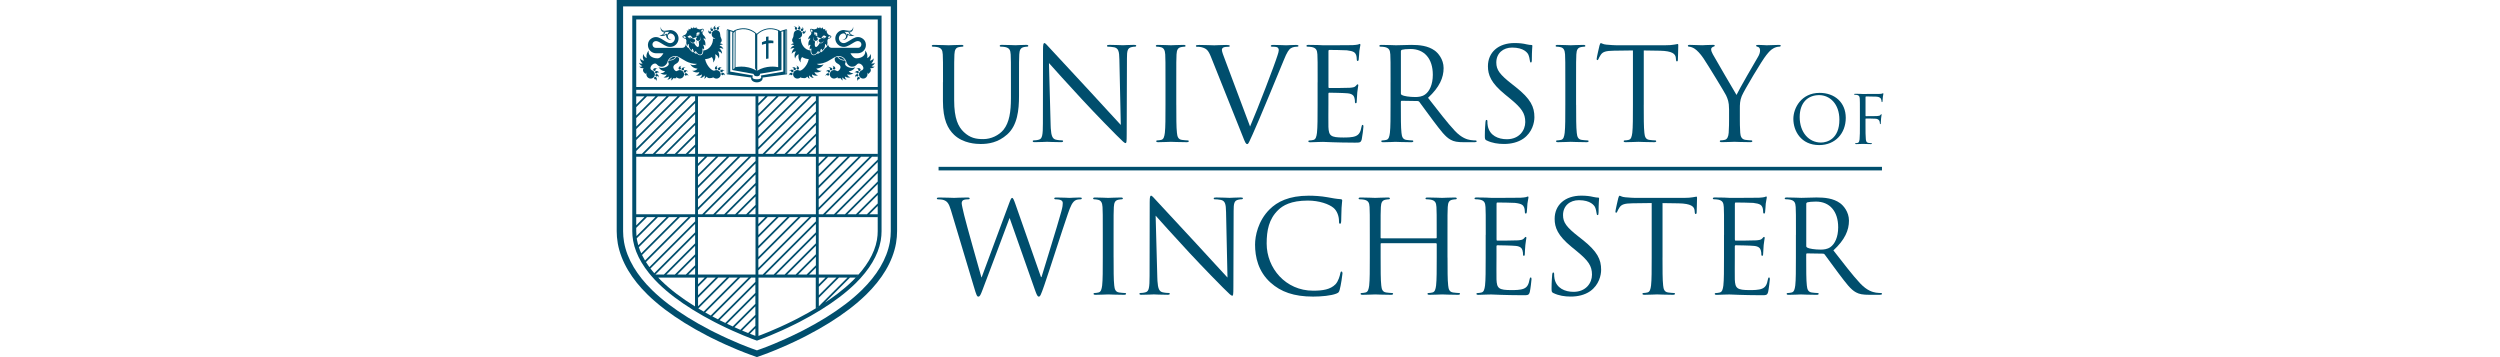 <svg width="350" height="50" viewBox="0 0 350 50" fill="none" xmlns="http://www.w3.org/2000/svg">
<g clip-path="url(#clip0_7247_22080)">
<path d="M107.59 5.659C107.801 5.643 108.029 5.654 108.274 5.702V6.046C108.077 6.036 107.844 6.038 107.59 6.065V8.195C107.48 8.206 107.362 8.224 107.245 8.245V6.118C107.06 6.154 106.867 6.204 106.671 6.273V5.915C106.835 5.833 107.028 5.76 107.245 5.712V5.156C107.355 5.131 107.469 5.114 107.59 5.106V5.659Z" fill="#004E6D"/>
<path fill-rule="evenodd" clip-rule="evenodd" d="M102.897 4.206C103.883 3.788 104.675 3.965 105.164 4.188C105.582 4.38 105.855 4.631 105.958 4.734C106.196 4.497 107.338 3.494 109.016 4.21C109.037 4.221 109.083 4.231 109.083 4.231L109.214 4.358L109.455 4.28L109.607 4.228L110.09 4.089L110.196 4.195V10.399L106.764 10.859H106.753C106.764 10.891 106.767 10.927 106.767 10.963C106.766 11.278 106.409 11.53 105.962 11.53C105.515 11.53 105.158 11.275 105.157 10.963C105.157 10.928 105.16 10.892 105.171 10.856L101.745 10.398V4.192L101.845 4.093L102.036 4.149L102.334 4.241L102.706 4.362L102.841 4.228C102.841 4.228 102.88 4.213 102.897 4.206ZM109.338 4.472L109.392 4.529C109.395 4.536 109.402 4.54 109.402 4.547V4.554C109.406 4.561 109.405 4.571 109.405 4.578V9.746C109.405 9.785 109.381 9.813 109.346 9.82L106.409 10.324C106.409 10.381 106.398 10.459 106.349 10.526C106.317 10.572 106.271 10.604 106.218 10.629C106.214 10.633 106.207 10.636 106.203 10.636H106.196C106.097 10.685 105.994 10.678 105.962 10.675C105.919 10.675 105.881 10.671 105.842 10.664C105.817 10.661 105.795 10.654 105.771 10.646H105.764C105.682 10.622 105.618 10.583 105.575 10.526C105.561 10.509 105.551 10.487 105.544 10.47C105.516 10.427 105.497 10.381 105.486 10.342L102.597 9.82H102.575C102.54 9.813 102.515 9.782 102.515 9.746V4.582C102.515 4.562 102.534 4.532 102.536 4.529L102.582 4.482L102.231 4.369V10.026L105.253 10.544L105.419 10.59C105.414 10.597 105.05 11.1 105.958 11.101C106.873 11.097 106.497 10.59 106.497 10.59L106.664 10.544L109.661 10.026V4.369L109.338 4.472ZM109.998 4.245V10.317L110.094 10.303V4.221L109.998 4.245ZM101.845 10.299L101.94 10.313V4.245L101.845 4.221V10.299ZM108.931 4.312C107.26 3.621 106.16 4.703 106.019 4.852H106.016V9.895C107.271 9.125 108.614 9.335 108.944 9.402L108.931 4.312ZM105.714 4.685C105.313 4.355 104.334 3.756 102.982 4.312L102.969 9.402C103.103 9.374 103.401 9.324 103.791 9.324C104.369 9.324 105.15 9.434 105.898 9.892L105.714 9.562V4.685ZM102.721 4.558L102.674 4.66L102.678 4.664L102.664 9.689H102.671L102.858 9.519C102.851 9.508 102.848 9.483 102.848 9.483L102.862 4.419L102.721 4.558Z" fill="#004E6D"/>
<path d="M91.64 10.799C91.721 10.742 91.827 10.764 91.884 10.842C92.001 11.008 91.979 11.228 91.845 11.366C91.884 11.281 91.887 11.178 91.845 11.086C91.763 11.143 91.657 11.122 91.601 11.044C91.544 10.962 91.565 10.856 91.643 10.799H91.64Z" fill="#004E6D"/>
<path d="M120.055 10.842C120.111 10.764 120.218 10.742 120.3 10.799H120.296C120.374 10.856 120.395 10.962 120.338 11.044C120.281 11.122 120.175 11.143 120.094 11.086C120.051 11.178 120.055 11.281 120.094 11.366C119.959 11.228 119.938 11.008 120.055 10.842Z" fill="#004E6D"/>
<path d="M94.71 7.955C94.831 7.98 94.948 8.026 95.051 8.09C95.072 8.153 95.082 8.224 95.082 8.295C95.082 8.575 94.898 8.799 94.668 8.912C94.423 9.033 94.264 9.214 94.264 9.401C94.264 9.65 94.529 10.005 94.738 9.955C94.777 9.941 94.817 9.92 94.856 9.898C94.919 9.859 94.99 9.835 95.068 9.82L95.082 9.816C95.405 9.767 95.71 9.987 95.764 10.31C95.813 10.632 95.593 10.937 95.27 10.99C95.193 11.004 95.115 11.001 95.044 10.983C94.825 10.928 94.633 10.774 94.625 10.768C94.627 10.774 94.649 10.859 94.714 10.934C94.664 10.937 94.611 10.944 94.558 10.955C94.494 10.966 94.43 10.969 94.362 10.955C94.327 10.948 94.295 10.941 94.267 10.927C94.252 10.962 94.235 10.998 94.214 11.033C94.139 11.154 94.029 11.236 93.908 11.278C93.926 11.261 93.937 11.242 93.951 11.221C94.025 11.1 94.029 10.962 93.98 10.842C93.941 10.902 93.89 10.959 93.83 11.005C93.703 11.107 93.55 11.153 93.397 11.153C93.419 11.139 93.444 11.125 93.465 11.107C93.592 11.005 93.656 10.853 93.649 10.7C93.582 10.75 93.504 10.792 93.419 10.82C93.235 10.881 93.046 10.873 92.88 10.81C92.912 10.806 92.944 10.799 92.976 10.788C93.156 10.728 93.288 10.582 93.341 10.412C93.245 10.444 93.146 10.455 93.04 10.455C92.813 10.448 92.607 10.363 92.447 10.225C92.483 10.232 92.522 10.238 92.561 10.238C92.78 10.245 92.98 10.143 93.107 9.983C93.1 9.98 93.093 9.972 93.086 9.969C92.976 9.962 92.869 9.937 92.763 9.895C92.515 9.795 92.324 9.618 92.203 9.401C92.242 9.426 92.281 9.444 92.323 9.462C92.408 9.497 92.519 9.512 92.636 9.512C93.111 9.512 93.625 9.245 93.625 8.951C93.625 8.845 93.582 8.749 93.54 8.686C93.551 8.643 93.564 8.6 93.582 8.558C93.593 8.526 93.607 8.494 93.625 8.466C93.692 8.473 93.759 8.476 93.83 8.473C94.206 8.451 94.525 8.249 94.71 7.955Z" fill="#004E6D"/>
<path d="M117.229 7.955C117.413 8.249 117.732 8.451 118.107 8.473C118.178 8.476 118.246 8.473 118.313 8.466C118.331 8.494 118.346 8.526 118.356 8.558C118.374 8.6 118.388 8.643 118.398 8.686C118.356 8.749 118.314 8.845 118.313 8.951C118.313 9.245 118.828 9.512 119.303 9.512C119.42 9.512 119.53 9.497 119.615 9.462C119.658 9.444 119.696 9.426 119.735 9.401C119.615 9.618 119.423 9.795 119.175 9.895C119.069 9.937 118.962 9.962 118.853 9.969C118.845 9.972 118.838 9.98 118.831 9.983C118.959 10.143 119.157 10.245 119.377 10.238C119.416 10.238 119.456 10.232 119.491 10.225C119.332 10.363 119.125 10.448 118.898 10.455C118.792 10.455 118.692 10.444 118.597 10.412C118.65 10.582 118.782 10.728 118.963 10.788C118.995 10.799 119.027 10.806 119.059 10.81C118.892 10.873 118.704 10.88 118.52 10.82C118.435 10.792 118.356 10.75 118.289 10.7C118.282 10.852 118.345 11.005 118.473 11.107C118.494 11.125 118.519 11.139 118.54 11.153C118.388 11.153 118.235 11.108 118.107 11.005C118.047 10.959 117.998 10.902 117.959 10.842C117.909 10.962 117.913 11.1 117.987 11.221C118.001 11.242 118.012 11.261 118.029 11.278C117.909 11.236 117.799 11.154 117.725 11.033C117.703 10.998 117.686 10.962 117.672 10.927C117.644 10.941 117.611 10.948 117.576 10.955C117.509 10.969 117.445 10.966 117.381 10.955C117.328 10.944 117.274 10.937 117.225 10.934C117.289 10.858 117.312 10.774 117.313 10.768C117.308 10.772 117.115 10.927 116.895 10.983C116.824 11.001 116.746 11.004 116.668 10.99C116.345 10.937 116.125 10.632 116.175 10.31C116.228 9.987 116.533 9.767 116.855 9.816L116.87 9.82C116.948 9.835 117.019 9.859 117.083 9.898C117.122 9.92 117.161 9.941 117.2 9.955C117.409 10.004 117.675 9.649 117.675 9.401C117.675 9.214 117.515 9.033 117.271 8.912C117.04 8.799 116.855 8.575 116.855 8.295C116.855 8.224 116.867 8.154 116.888 8.09C116.991 8.026 117.108 7.98 117.229 7.955Z" fill="#004E6D"/>
<path fill-rule="evenodd" clip-rule="evenodd" d="M92.508 3.734C92.508 3.741 92.512 3.872 92.536 3.958C92.604 4.167 92.799 4.312 93.019 4.312C93.132 4.312 93.253 4.288 93.37 4.273C93.498 4.256 93.625 4.235 93.753 4.217C93.994 4.181 94.267 4.27 94.469 4.404C94.653 4.525 94.799 4.699 94.892 4.897C95.101 5.351 94.987 5.89 94.629 6.241C94.398 6.468 94.076 6.582 93.753 6.567C93.49 6.557 93.246 6.45 93.019 6.326C92.802 6.209 92.597 6.071 92.384 5.947C92.157 5.816 91.901 5.684 91.643 5.787C91.391 5.886 91.274 6.167 91.384 6.419C91.458 6.593 91.622 6.699 91.81 6.699H95.469C95.898 6.699 95.994 6.377 96.016 6.182C96.09 6.525 96.392 6.773 96.392 6.773L96.402 6.628C96.569 7.108 97.012 7.339 97.029 7.348L96.977 7.089C96.976 7.086 96.97 7.059 96.97 7.025C97.078 7.446 97.523 7.568 97.533 7.571L97.444 7.345C97.441 7.341 97.434 7.327 97.431 7.312C97.459 7.351 97.494 7.401 97.533 7.447C97.7 7.639 97.863 7.738 98.026 7.738C98.069 7.738 98.115 7.727 98.157 7.713C98.285 7.667 98.445 7.533 98.463 7.164V7.061C99.324 7.046 99.902 6.061 99.807 5.352C99.945 5.5 100.158 5.45 100.158 5.45C100.158 5.45 99.913 5.341 99.761 5.16C99.665 5.036 99.619 4.88 99.644 4.713C99.69 4.387 99.991 4.163 100.317 4.209C100.615 4.252 100.824 4.507 100.824 4.802C100.824 5.007 100.878 5.21 100.978 5.391C101.009 5.444 101.03 5.508 101.037 5.571C101.062 5.766 100.963 5.947 100.804 6.039V6.05C100.825 6.053 100.842 6.057 100.863 6.061C101.012 6.096 101.137 6.184 101.226 6.298C101.201 6.287 101.176 6.28 101.151 6.273C101.002 6.238 100.852 6.277 100.746 6.369V6.376C100.824 6.397 100.896 6.429 100.967 6.476C101.119 6.575 101.222 6.721 101.271 6.884C101.25 6.863 101.225 6.845 101.2 6.827C101.048 6.728 100.864 6.713 100.708 6.773C100.782 6.83 100.853 6.894 100.913 6.976C101.041 7.149 101.097 7.351 101.087 7.55C101.073 7.518 101.051 7.486 101.03 7.458C100.903 7.288 100.704 7.2 100.506 7.203C100.57 7.295 100.622 7.395 100.654 7.508C100.725 7.749 100.707 7.998 100.615 8.214C100.612 8.171 100.601 8.131 100.591 8.089C100.52 7.855 100.342 7.678 100.126 7.6C100.126 7.603 100.12 7.609 100.119 7.61C100.151 7.731 100.165 7.862 100.158 7.993C100.14 8.287 100.02 8.554 99.832 8.756C99.843 8.706 99.853 8.657 99.853 8.607C99.867 8.373 99.786 8.157 99.647 7.99C99.343 8.175 99.012 8.267 98.711 8.277C98.924 9.281 99.724 9.964 100.005 9.891C100.019 9.884 100.052 9.87 100.052 9.87C100.091 9.852 100.133 9.838 100.176 9.827L100.172 9.831C100.495 9.757 100.81 9.955 100.885 10.277C100.959 10.6 100.757 10.916 100.438 10.99C100.329 11.015 100.218 11.008 100.119 10.977C100.112 10.973 100.105 10.969 100.098 10.969C99.904 10.9 99.741 10.764 99.732 10.757C99.734 10.764 99.753 10.838 99.807 10.912C99.679 10.902 99.551 10.913 99.427 10.938C99.413 10.941 99.403 10.944 99.389 10.944C99.194 10.966 99.012 10.87 98.92 10.714C98.913 10.735 98.902 10.753 98.892 10.771C98.814 10.902 98.693 10.997 98.559 11.047C98.576 11.026 98.59 11.005 98.605 10.983C98.686 10.849 98.689 10.693 98.629 10.562C98.59 10.629 98.534 10.693 98.47 10.746C98.332 10.863 98.161 10.92 97.991 10.92C98.016 10.906 98.041 10.887 98.065 10.866C98.207 10.749 98.271 10.579 98.261 10.409C98.186 10.466 98.101 10.515 98.009 10.547C97.807 10.621 97.597 10.614 97.409 10.547C97.441 10.54 97.476 10.529 97.512 10.519C97.714 10.448 97.86 10.284 97.913 10.093C97.807 10.128 97.693 10.146 97.576 10.146C97.325 10.146 97.094 10.054 96.913 9.905C96.955 9.912 96.998 9.916 97.04 9.916C97.292 9.92 97.516 9.795 97.654 9.607C97.523 9.604 97.388 9.579 97.261 9.529C96.984 9.426 96.763 9.232 96.625 8.994C96.668 9.019 96.714 9.04 96.76 9.058C97.047 9.164 97.353 9.114 97.583 8.947H97.561C96.331 8.947 95.654 8.306 95.061 7.997C94.902 7.905 94.714 7.852 94.512 7.852C94.058 7.852 93.667 8.125 93.497 8.515C93.487 8.55 93.473 8.582 93.466 8.6C93.459 8.621 93.451 8.65 93.44 8.686C93.437 8.692 93.438 8.699 93.438 8.706C93.434 8.724 93.423 8.745 93.416 8.767C93.402 8.795 93.388 8.827 93.37 8.859C93.242 9.086 92.99 9.341 92.649 9.341C92.029 9.341 92.036 8.891 91.703 8.891C91.253 8.891 90.806 9.614 91.238 9.823C91.263 9.834 91.288 9.849 91.316 9.859C91.341 9.87 91.362 9.88 91.387 9.895C91.67 10.058 91.767 10.423 91.603 10.707C91.44 10.991 91.075 11.086 90.791 10.923C90.674 10.855 90.589 10.753 90.539 10.636C90.458 10.419 90.48 10.164 90.48 10.164C90.48 10.164 90.401 10.246 90.384 10.366C90.331 10.299 90.267 10.235 90.199 10.182C90.089 10.093 90.019 9.958 90.019 9.81C90.019 9.707 90.05 9.611 90.106 9.533C90.011 9.558 89.908 9.561 89.806 9.533C89.667 9.498 89.554 9.416 89.476 9.306C89.497 9.316 89.518 9.324 89.543 9.331C89.681 9.37 89.823 9.334 89.926 9.249C89.855 9.228 89.784 9.195 89.72 9.149C89.582 9.05 89.49 8.915 89.447 8.763C89.465 8.78 89.486 8.799 89.511 8.816C89.649 8.912 89.816 8.93 89.965 8.877C89.894 8.824 89.831 8.76 89.777 8.686C89.664 8.522 89.618 8.334 89.632 8.149C89.646 8.178 89.664 8.206 89.682 8.234C89.795 8.398 89.976 8.486 90.16 8.486C90.103 8.401 90.061 8.306 90.032 8.199C89.972 7.972 89.997 7.745 90.086 7.547C90.09 7.586 90.096 7.625 90.106 7.664C90.167 7.891 90.334 8.061 90.536 8.136C90.508 8.019 90.497 7.894 90.508 7.767C90.533 7.494 90.653 7.249 90.83 7.068C90.816 7.111 90.806 7.157 90.806 7.203C90.77 7.696 91.214 8.167 92.058 8.167C92.409 8.167 92.699 7.777 92.88 7.458H91.866C91.81 7.457 91.754 7.454 91.699 7.447C91.572 7.43 91.451 7.391 91.338 7.334C91.082 7.206 90.88 6.976 90.78 6.706C90.667 6.401 90.685 6.039 90.848 5.752C90.912 5.642 90.993 5.546 91.093 5.465C91.295 5.298 91.55 5.192 91.812 5.188C92.071 5.181 92.313 5.284 92.536 5.404C92.756 5.521 92.962 5.667 93.178 5.795C93.394 5.923 93.632 6.061 93.891 6.036C94.263 6.001 94.533 5.632 94.487 5.267C94.47 5.125 94.402 4.989 94.303 4.883C94.203 4.776 94.068 4.709 93.923 4.685C93.866 4.685 93.81 4.678 93.753 4.699C93.693 4.72 93.643 4.756 93.601 4.802C93.501 4.908 93.473 5.068 93.512 5.21C93.547 5.344 93.647 5.457 93.77 5.518C93.867 5.559 94.005 5.577 94.015 5.578C94.01 5.579 93.97 5.586 93.927 5.589H93.877C93.831 5.589 93.781 5.582 93.735 5.571C93.53 5.522 93.366 5.369 93.295 5.174C93.263 5.089 93.249 4.996 93.256 4.904C93.178 4.94 93.097 4.968 93.012 4.989C92.756 5.053 92.504 5.05 92.295 4.993C92.337 4.99 92.383 4.979 92.426 4.969C92.692 4.898 92.902 4.745 93.001 4.564C92.934 4.547 92.866 4.525 92.806 4.489C92.685 4.422 92.585 4.316 92.532 4.188C92.511 4.135 92.497 4.078 92.49 4.018V3.929C92.494 3.809 92.507 3.739 92.508 3.734ZM92.742 4.358C92.747 4.364 92.863 4.486 93.164 4.518C93.164 4.518 93.118 4.621 93.025 4.717C92.933 4.809 92.823 4.897 92.784 4.904C93.186 4.83 93.371 4.704 93.373 4.702C93.37 4.747 93.366 4.935 93.388 5.071C93.371 4.678 93.703 4.456 93.717 4.447C93.698 4.45 93.102 4.536 92.742 4.358Z" fill="#004E6D"/>
<path fill-rule="evenodd" clip-rule="evenodd" d="M119.43 3.73C119.43 3.73 119.448 3.802 119.448 3.926V4.015C119.445 4.071 119.427 4.131 119.405 4.185C119.349 4.312 119.252 4.419 119.132 4.486C119.072 4.522 119.005 4.543 118.938 4.561C119.037 4.741 119.246 4.897 119.512 4.965C119.558 4.975 119.6 4.982 119.643 4.989C119.433 5.049 119.182 5.054 118.927 4.986C118.842 4.965 118.76 4.937 118.682 4.901C118.685 4.993 118.674 5.082 118.643 5.171C118.572 5.366 118.405 5.518 118.203 5.567C118.157 5.582 118.108 5.586 118.062 5.586H118.012C117.97 5.582 117.925 5.576 117.923 5.575C117.925 5.575 118.069 5.557 118.168 5.515C118.292 5.451 118.388 5.341 118.427 5.206C118.466 5.068 118.437 4.908 118.338 4.798C118.295 4.752 118.242 4.717 118.186 4.695C118.125 4.674 118.071 4.681 118.015 4.681C117.873 4.702 117.739 4.774 117.636 4.88C117.536 4.983 117.469 5.121 117.451 5.263C117.405 5.628 117.675 5.997 118.047 6.032C118.306 6.057 118.547 5.919 118.76 5.791C118.976 5.663 119.182 5.522 119.401 5.401C119.625 5.281 119.87 5.181 120.125 5.185C120.391 5.188 120.643 5.294 120.845 5.461C120.944 5.543 121.026 5.639 121.09 5.749C121.253 6.036 121.271 6.398 121.157 6.703C121.058 6.972 120.859 7.199 120.601 7.33C120.487 7.387 120.362 7.427 120.238 7.444C120.182 7.451 120.126 7.453 120.07 7.454H119.058C119.238 7.773 119.53 8.164 119.881 8.164C120.725 8.164 121.168 7.692 121.133 7.199C121.129 7.153 121.118 7.107 121.107 7.064C121.288 7.245 121.406 7.49 121.431 7.763C121.441 7.89 121.431 8.015 121.402 8.132C121.608 8.054 121.771 7.887 121.831 7.66C121.842 7.621 121.849 7.582 121.853 7.543C121.941 7.741 121.965 7.968 121.905 8.195C121.88 8.302 121.835 8.398 121.778 8.483C121.963 8.48 122.143 8.394 122.257 8.231C122.275 8.207 122.292 8.175 122.307 8.146C122.321 8.331 122.275 8.519 122.161 8.682C122.108 8.756 122.044 8.82 121.973 8.873C122.118 8.926 122.288 8.908 122.427 8.812C122.448 8.798 122.47 8.781 122.491 8.76C122.449 8.912 122.356 9.051 122.218 9.146C122.154 9.193 122.083 9.224 122.012 9.245C122.115 9.327 122.257 9.363 122.396 9.327C122.42 9.32 122.442 9.313 122.463 9.303C122.385 9.409 122.271 9.494 122.133 9.529C122.03 9.554 121.927 9.554 121.831 9.529C121.888 9.607 121.92 9.703 121.92 9.806C121.92 9.958 121.849 10.094 121.739 10.179C121.668 10.232 121.608 10.295 121.555 10.362C121.533 10.245 121.459 10.16 121.459 10.16C121.459 10.16 121.48 10.416 121.398 10.632C121.349 10.749 121.264 10.852 121.146 10.92C120.863 11.086 120.498 10.987 120.335 10.703C120.168 10.419 120.267 10.054 120.551 9.891C120.576 9.876 120.597 9.866 120.622 9.855C120.647 9.845 120.675 9.834 120.7 9.82C121.136 9.614 120.686 8.888 120.235 8.888C119.902 8.888 119.912 9.338 119.288 9.338C118.944 9.338 118.692 9.082 118.568 8.855C118.547 8.824 118.533 8.792 118.522 8.764C118.515 8.742 118.508 8.721 118.501 8.703C118.501 8.696 118.497 8.689 118.497 8.682C118.486 8.646 118.48 8.618 118.473 8.597C118.469 8.579 118.455 8.547 118.44 8.512C118.27 8.122 117.881 7.849 117.427 7.849C117.228 7.849 117.04 7.901 116.877 7.993C116.285 8.302 115.607 8.944 114.376 8.944H114.354C114.585 9.111 114.89 9.16 115.178 9.054C115.224 9.036 115.27 9.015 115.312 8.99C115.174 9.228 114.954 9.423 114.678 9.525C114.547 9.575 114.415 9.6 114.284 9.604C114.422 9.791 114.646 9.912 114.897 9.912C114.94 9.912 114.983 9.908 115.025 9.901C114.845 10.05 114.614 10.143 114.362 10.143C114.245 10.143 114.132 10.125 114.025 10.09C114.082 10.281 114.224 10.445 114.426 10.516C114.458 10.53 114.493 10.537 114.528 10.544C114.341 10.611 114.132 10.615 113.93 10.544C113.838 10.512 113.752 10.462 113.678 10.405C113.667 10.575 113.731 10.746 113.873 10.863C113.898 10.884 113.923 10.902 113.947 10.916C113.781 10.916 113.611 10.859 113.469 10.742C113.405 10.689 113.351 10.625 113.309 10.558C113.252 10.689 113.255 10.845 113.333 10.979C113.347 11.001 113.362 11.023 113.38 11.044C113.245 10.994 113.124 10.901 113.046 10.767C113.035 10.749 113.025 10.727 113.018 10.71C112.922 10.87 112.741 10.965 112.55 10.94C112.536 10.937 112.512 10.934 112.511 10.934C112.387 10.909 112.259 10.899 112.131 10.909C112.188 10.835 112.206 10.753 112.206 10.753C112.206 10.753 112.039 10.895 111.841 10.966C111.834 10.969 111.821 10.972 111.819 10.973C111.72 11.005 111.61 11.012 111.5 10.987C111.181 10.913 110.978 10.594 111.053 10.274L111.05 10.271C111.124 9.951 111.444 9.749 111.763 9.823C111.805 9.834 111.848 9.849 111.887 9.866C111.901 9.873 111.918 9.881 111.933 9.888C112.213 9.962 113.015 9.281 113.228 8.273C112.926 8.263 112.596 8.171 112.291 7.986C112.149 8.149 112.071 8.369 112.085 8.604C112.089 8.657 112.096 8.707 112.106 8.753C111.919 8.551 111.798 8.288 111.78 7.99C111.773 7.859 111.787 7.728 111.819 7.607C111.819 7.604 111.812 7.597 111.812 7.597C111.595 7.675 111.419 7.848 111.348 8.086C111.337 8.128 111.326 8.167 111.322 8.21C111.23 7.994 111.212 7.745 111.283 7.504C111.319 7.39 111.369 7.291 111.433 7.199C111.234 7.196 111.035 7.284 110.907 7.454C110.886 7.482 110.868 7.515 110.851 7.547C110.84 7.348 110.897 7.143 111.024 6.973C111.081 6.891 111.152 6.824 111.23 6.771C111.074 6.71 110.89 6.724 110.737 6.823C110.712 6.841 110.687 6.859 110.666 6.88C110.716 6.717 110.819 6.571 110.972 6.472C111.042 6.426 111.117 6.394 111.191 6.373V6.366C111.082 6.278 110.936 6.234 110.787 6.27C110.762 6.277 110.738 6.284 110.713 6.295C110.798 6.178 110.925 6.093 111.074 6.058C111.095 6.054 111.113 6.047 111.135 6.047V6.036C110.975 5.944 110.876 5.762 110.9 5.567C110.908 5.5 110.929 5.44 110.961 5.387C111.064 5.206 111.113 5.003 111.113 4.798C111.11 4.507 111.323 4.249 111.62 4.206C111.946 4.16 112.248 4.384 112.294 4.71C112.319 4.876 112.27 5.036 112.178 5.156C112.027 5.335 111.787 5.444 111.78 5.447C111.788 5.449 111.995 5.494 112.131 5.348C112.035 6.053 112.617 7.04 113.476 7.058V7.16C113.493 7.529 113.653 7.664 113.78 7.71C113.823 7.728 113.865 7.734 113.911 7.734C114.074 7.734 114.238 7.639 114.404 7.444C114.443 7.398 114.479 7.352 114.508 7.31C114.504 7.323 114.494 7.339 114.493 7.341L114.404 7.568C114.404 7.568 114.859 7.447 114.969 7.021C114.969 7.057 114.961 7.086 114.961 7.086L114.908 7.345C114.908 7.345 115.366 7.118 115.536 6.625L115.547 6.771C115.547 6.771 115.848 6.522 115.923 6.178C115.944 6.373 116.04 6.695 116.469 6.695H120.129C120.317 6.695 120.477 6.589 120.555 6.415C120.664 6.167 120.547 5.887 120.296 5.784C120.034 5.681 119.782 5.812 119.555 5.943C119.342 6.067 119.135 6.206 118.919 6.323C118.692 6.444 118.444 6.55 118.186 6.564C117.863 6.579 117.54 6.465 117.31 6.238C116.948 5.887 116.838 5.344 117.047 4.894C117.139 4.695 117.285 4.522 117.469 4.401C117.667 4.27 117.941 4.177 118.186 4.213C118.313 4.231 118.441 4.252 118.568 4.27C118.682 4.284 118.802 4.309 118.919 4.309C119.139 4.312 119.334 4.163 119.401 3.954C119.426 3.865 119.43 3.73 119.43 3.73ZM119.192 4.358C118.838 4.534 118.253 4.452 118.219 4.447C118.264 4.479 118.586 4.715 118.54 5.117C118.572 4.982 118.565 4.752 118.562 4.702C118.567 4.706 118.752 4.831 119.15 4.904C119.111 4.897 119.001 4.812 118.909 4.717C118.817 4.625 118.771 4.518 118.771 4.518C119.075 4.486 119.189 4.362 119.192 4.358Z" fill="#004E6D"/>
<path d="M91.997 10.384C92.181 10.469 92.271 10.671 92.225 10.859C92.214 10.764 92.164 10.671 92.082 10.614C92.043 10.699 91.94 10.738 91.852 10.699C91.767 10.66 91.728 10.557 91.767 10.469C91.806 10.384 91.909 10.345 91.997 10.384Z" fill="#004E6D"/>
<path d="M119.941 10.384C120.03 10.345 120.133 10.384 120.172 10.469C120.211 10.557 120.171 10.66 120.086 10.699C119.997 10.738 119.894 10.699 119.855 10.614C119.774 10.671 119.724 10.764 119.714 10.859C119.668 10.671 119.757 10.469 119.941 10.384Z" fill="#004E6D"/>
<path d="M96.059 10.242C96.25 10.299 96.374 10.48 96.356 10.675C96.332 10.583 96.267 10.502 96.179 10.459C96.15 10.551 96.055 10.604 95.963 10.579C95.871 10.551 95.817 10.455 95.842 10.363C95.87 10.271 95.966 10.217 96.059 10.242Z" fill="#004E6D"/>
<path d="M115.884 10.242C115.976 10.218 116.071 10.271 116.1 10.363C116.124 10.455 116.071 10.551 115.979 10.579C115.887 10.604 115.791 10.551 115.763 10.459C115.674 10.502 115.611 10.583 115.586 10.675C115.568 10.48 115.692 10.299 115.884 10.242Z" fill="#004E6D"/>
<path d="M101.187 10.182C101.381 10.224 101.516 10.398 101.513 10.593C101.484 10.501 101.413 10.427 101.321 10.388C101.303 10.483 101.211 10.544 101.115 10.523C101.02 10.505 100.959 10.412 100.98 10.316C100.998 10.221 101.091 10.16 101.187 10.182Z" fill="#004E6D"/>
<path d="M110.752 10.182C110.848 10.161 110.939 10.221 110.957 10.316C110.978 10.412 110.918 10.505 110.822 10.523C110.727 10.543 110.635 10.483 110.617 10.388C110.525 10.427 110.454 10.501 110.426 10.593C110.422 10.398 110.557 10.224 110.752 10.182Z" fill="#004E6D"/>
<path d="M110.196 10.402V10.399L110.204 10.398L110.196 10.402Z" fill="#004E6D"/>
<path d="M91.869 9.938C92.068 9.92 92.249 10.047 92.303 10.235C92.246 10.154 92.157 10.104 92.058 10.094C92.064 10.193 91.994 10.278 91.898 10.285C91.799 10.292 91.713 10.221 91.706 10.125C91.699 10.026 91.77 9.941 91.866 9.934L91.869 9.938Z" fill="#004E6D"/>
<path d="M120.076 9.934C120.172 9.941 120.242 10.026 120.235 10.125C120.228 10.221 120.143 10.292 120.044 10.285C119.948 10.278 119.878 10.193 119.885 10.094C119.785 10.104 119.696 10.154 119.64 10.235C119.693 10.047 119.874 9.92 120.072 9.938L120.076 9.934Z" fill="#004E6D"/>
<path d="M95.853 9.82C96.047 9.771 96.246 9.866 96.327 10.043C96.26 9.976 96.164 9.937 96.065 9.944C96.09 10.037 96.032 10.132 95.94 10.157C95.849 10.182 95.754 10.125 95.728 10.033C95.704 9.941 95.76 9.845 95.853 9.82Z" fill="#004E6D"/>
<path d="M116.086 9.82C116.178 9.845 116.235 9.941 116.21 10.033C116.185 10.125 116.089 10.182 115.997 10.157C115.905 10.132 115.848 10.036 115.873 9.944C115.774 9.937 115.679 9.976 115.611 10.043C115.693 9.866 115.891 9.771 116.086 9.82Z" fill="#004E6D"/>
<path d="M100.959 9.777C101.15 9.714 101.356 9.799 101.448 9.969C101.377 9.905 101.278 9.874 101.179 9.888C101.207 9.98 101.158 10.079 101.065 10.107C100.973 10.136 100.874 10.086 100.846 9.994C100.817 9.902 100.867 9.803 100.959 9.774V9.777Z" fill="#004E6D"/>
<path d="M110.492 9.969C110.584 9.799 110.791 9.714 110.982 9.777V9.774C111.074 9.803 111.124 9.902 111.096 9.994C111.067 10.086 110.968 10.136 110.876 10.107C110.784 10.079 110.734 9.98 110.762 9.888C110.663 9.874 110.563 9.905 110.492 9.969Z" fill="#004E6D"/>
<path d="M91.525 9.611C91.692 9.494 91.912 9.516 92.051 9.65V9.653C91.966 9.614 91.863 9.611 91.77 9.653C91.827 9.735 91.806 9.842 91.728 9.898C91.646 9.955 91.54 9.933 91.483 9.855C91.427 9.774 91.448 9.668 91.525 9.611Z" fill="#004E6D"/>
<path d="M119.891 9.65C120.029 9.516 120.249 9.494 120.416 9.611C120.494 9.668 120.515 9.774 120.459 9.855C120.402 9.933 120.295 9.955 120.214 9.898C120.136 9.842 120.114 9.735 120.171 9.653C120.079 9.611 119.976 9.614 119.891 9.653V9.65Z" fill="#004E6D"/>
<path d="M95.466 9.551C95.609 9.415 95.825 9.398 95.983 9.503C95.893 9.481 95.793 9.496 95.714 9.551C95.785 9.622 95.781 9.731 95.714 9.799C95.643 9.87 95.533 9.866 95.466 9.799C95.395 9.728 95.399 9.618 95.466 9.551Z" fill="#004E6D"/>
<path d="M115.954 9.503C116.113 9.398 116.329 9.414 116.473 9.551C116.54 9.618 116.543 9.728 116.473 9.799C116.405 9.866 116.296 9.87 116.225 9.799C116.157 9.731 116.154 9.622 116.225 9.551C116.145 9.495 116.045 9.48 115.954 9.503Z" fill="#004E6D"/>
<path d="M100.552 9.532C100.687 9.383 100.907 9.355 101.073 9.454C100.981 9.436 100.878 9.458 100.8 9.519C100.871 9.586 100.878 9.696 100.814 9.767C100.747 9.837 100.637 9.845 100.566 9.781C100.495 9.714 100.488 9.603 100.552 9.532Z" fill="#004E6D"/>
<path d="M110.865 9.454C111.032 9.355 111.252 9.383 111.387 9.532C111.451 9.603 111.443 9.714 111.372 9.781C111.301 9.845 111.191 9.837 111.124 9.767C111.06 9.696 111.068 9.586 111.139 9.519C111.061 9.458 110.957 9.436 110.865 9.454Z" fill="#004E6D"/>
<path d="M95.431 9.217C95.338 9.242 95.256 9.306 95.214 9.395C95.306 9.423 95.359 9.518 95.334 9.61C95.306 9.703 95.21 9.756 95.118 9.731C95.026 9.703 94.972 9.607 94.997 9.515C95.054 9.323 95.236 9.199 95.431 9.217Z" fill="#004E6D"/>
<path d="M116.508 9.217C116.703 9.199 116.884 9.323 116.94 9.515C116.965 9.607 116.912 9.703 116.82 9.731C116.728 9.756 116.632 9.703 116.604 9.61C116.579 9.518 116.633 9.423 116.725 9.395C116.682 9.306 116.6 9.242 116.508 9.217Z" fill="#004E6D"/>
<path d="M100.495 9.199C100.403 9.228 100.328 9.299 100.289 9.391C100.385 9.408 100.445 9.501 100.424 9.597C100.406 9.692 100.314 9.752 100.219 9.731C100.123 9.714 100.063 9.621 100.084 9.525C100.127 9.331 100.3 9.196 100.495 9.199Z" fill="#004E6D"/>
<path d="M111.443 9.199C111.638 9.196 111.813 9.331 111.855 9.525C111.877 9.621 111.816 9.714 111.721 9.731C111.625 9.753 111.532 9.692 111.515 9.597C111.493 9.501 111.554 9.408 111.649 9.391C111.61 9.299 111.535 9.228 111.443 9.199Z" fill="#004E6D"/>
<path d="M95.991 9.505V9.508C95.989 9.506 95.986 9.505 95.983 9.503C95.986 9.504 95.989 9.504 95.991 9.505Z" fill="#004E6D"/>
<path d="M115.947 9.508V9.505C115.949 9.504 115.952 9.503 115.954 9.503C115.952 9.504 115.95 9.506 115.947 9.508Z" fill="#004E6D"/>
<path d="M94.603 7.948C94.579 7.984 94.551 8.019 94.522 8.051C94.437 8.15 94.331 8.228 94.214 8.285V8.281C94.09 8.338 93.962 8.374 93.823 8.381C93.774 8.384 93.727 8.384 93.678 8.381C93.71 8.331 93.752 8.281 93.795 8.238C93.887 8.146 93.998 8.072 94.118 8.022C94.242 7.973 94.374 7.944 94.512 7.944C94.543 7.944 94.572 7.948 94.603 7.948Z" fill="#004E6D"/>
<path d="M117.427 7.944C117.565 7.944 117.696 7.973 117.82 8.022C117.941 8.072 118.05 8.146 118.143 8.238C118.185 8.281 118.228 8.331 118.26 8.381C118.21 8.384 118.164 8.384 118.114 8.381C117.976 8.374 117.849 8.338 117.725 8.281V8.285C117.608 8.228 117.501 8.15 117.416 8.051C117.388 8.019 117.359 7.984 117.334 7.948C117.366 7.948 117.395 7.944 117.427 7.944Z" fill="#004E6D"/>
<path d="M114.537 5.729C114.402 6.087 114.281 6.395 114.271 6.392C114.261 6.388 114.367 6.07 114.494 5.714C114.508 5.7 114.523 5.682 114.537 5.668V5.729Z" fill="#004E6D"/>
<path fill-rule="evenodd" clip-rule="evenodd" d="M114.855 3.898C114.87 3.934 114.902 3.959 114.94 3.966C114.947 3.969 114.955 3.969 114.962 3.969C115.012 3.979 115.065 3.962 115.101 3.923L115.21 3.806V3.962C115.214 4.015 115.242 4.061 115.288 4.086L115.31 4.097C115.345 4.114 115.384 4.114 115.42 4.097L115.562 4.022L115.512 4.175C115.505 4.203 115.512 4.232 115.533 4.253C115.537 4.26 115.543 4.263 115.547 4.267C115.575 4.291 115.611 4.306 115.65 4.299L115.82 4.274L115.742 4.373C115.717 4.408 115.714 4.455 115.738 4.49C115.774 4.543 115.803 4.601 115.831 4.661C115.888 4.785 115.994 4.877 116.125 4.92C116.281 4.97 116.388 5.047 116.388 5.14C116.391 5.274 116.193 5.392 115.916 5.441C115.902 5.498 115.887 5.555 115.866 5.611C115.852 5.643 115.838 5.679 115.824 5.711C115.867 5.91 115.887 6.225 115.671 6.466C115.671 6.466 115.735 6.161 115.498 6.179C115.501 6.189 115.616 6.673 115.062 7.118C115.064 7.106 115.128 6.779 114.923 6.849C114.923 6.849 114.902 7.186 114.583 7.406C114.583 7.406 114.693 7.235 114.522 7.136C114.522 7.136 114.178 7.767 113.82 7.637C113.462 7.505 113.604 6.803 113.604 6.803C113.409 6.767 113.384 6.97 113.384 6.97C113.282 6.602 113.474 6.331 113.479 6.324C113.362 6.136 113.199 6.441 113.199 6.441C113.063 5.751 113.456 5.451 113.469 5.441H113.462C113.293 5.28 113.145 5.546 113.143 5.551C113.132 5.225 113.352 4.997 113.512 4.873C113.519 4.838 113.529 4.806 113.543 4.771C113.561 4.714 113.586 4.661 113.614 4.607C113.433 4.391 113.359 4.175 113.447 4.075C113.508 4.008 113.636 4.011 113.788 4.075C113.916 4.128 114.058 4.125 114.182 4.064C114.238 4.036 114.299 4.012 114.362 3.994C114.401 3.983 114.43 3.944 114.438 3.901V3.774L114.551 3.901C114.576 3.93 114.611 3.944 114.65 3.944H114.668C114.7 3.944 114.725 3.927 114.735 3.898L114.795 3.749L114.855 3.898ZM114.416 5.097C114.391 5.107 114.373 5.122 114.362 5.14C114.331 5.193 114.356 5.271 114.427 5.342C114.43 5.345 114.433 5.348 114.434 5.349C114.476 5.391 114.523 5.456 114.505 5.509V5.512C114.434 5.678 114.249 5.764 114.09 5.707C113.937 5.654 113.848 5.48 113.891 5.31C113.905 5.256 113.93 5.182 113.93 5.182C113.93 5.182 113.887 5.239 113.862 5.299C113.859 5.302 113.859 5.306 113.859 5.31V5.331C113.856 5.345 113.852 5.363 113.852 5.363L113.845 5.359C113.827 5.437 113.838 5.522 113.873 5.597C113.916 5.689 113.994 5.757 114.09 5.792C114.1 5.792 114.108 5.799 114.118 5.799C114.029 6.203 114.054 6.519 114.196 6.572C114.338 6.625 114.558 6.398 114.753 6.029C114.76 6.033 114.767 6.04 114.777 6.04C114.82 6.058 114.867 6.065 114.909 6.065C115.065 6.065 115.207 5.973 115.264 5.82V5.813C115.288 5.753 115.296 5.682 115.296 5.682C115.296 5.682 115.263 5.753 115.238 5.799C115.16 5.955 114.987 6.033 114.831 5.977C114.668 5.916 114.583 5.731 114.636 5.558V5.555C114.653 5.501 114.732 5.483 114.792 5.479H114.806C114.905 5.469 114.973 5.426 114.983 5.366C114.987 5.345 114.983 5.324 114.969 5.303L114.944 5.257V5.324C114.937 5.367 114.898 5.398 114.845 5.405C114.845 5.391 114.842 5.381 114.842 5.37C114.824 5.31 114.749 5.275 114.664 5.285C114.604 5.221 114.526 5.2 114.473 5.235C114.462 5.242 114.455 5.249 114.448 5.26C114.413 5.221 114.402 5.168 114.423 5.133C114.423 5.13 114.428 5.124 114.43 5.122L114.466 5.079L114.416 5.097ZM115.366 4.987C115.331 4.998 115.288 5.001 115.242 4.994H115.221L115.21 5.016C115.203 5.03 115.196 5.044 115.189 5.058C115.172 5.093 115.15 5.125 115.125 5.153C115.104 5.178 115.083 5.2 115.062 5.214C115.051 5.217 115.036 5.229 115.036 5.229L114.997 5.249L115.029 5.277C115.061 5.306 115.097 5.331 115.14 5.349L115.171 5.363L115.182 5.331C115.185 5.324 115.189 5.317 115.189 5.31C115.193 5.306 115.192 5.299 115.192 5.299C115.199 5.274 115.21 5.257 115.225 5.235C115.327 5.26 115.434 5.239 115.516 5.186C115.452 5.264 115.356 5.313 115.242 5.313V5.374H115.296L115.303 5.37C115.459 5.37 115.597 5.281 115.65 5.136V5.133C115.654 5.122 115.661 5.101 115.661 5.101L115.679 5.029L115.614 5.065C115.611 5.072 115.604 5.072 115.597 5.072H115.562C115.555 5.072 115.548 5.066 115.544 5.065C115.537 5.062 115.533 5.054 115.529 5.051C115.526 5.047 115.522 5.044 115.522 5.04L115.516 5.026H115.505C115.494 5.026 115.487 5.019 115.477 5.019C115.463 5.015 115.435 5.012 115.431 5.012L115.526 4.938L115.366 4.987ZM116.005 5.072C115.991 5.072 115.968 5.079 115.966 5.079L116.026 5.086L115.979 5.101L116.097 5.133H115.983L116.111 5.2L115.97 5.168L116.055 5.246L115.948 5.189L115.973 5.231L115.938 5.21C115.934 5.249 115.93 5.292 115.927 5.335C115.966 5.338 116.008 5.334 116.051 5.327C116.193 5.302 116.299 5.224 116.285 5.153C116.274 5.083 116.146 5.048 116.005 5.072ZM114.029 4.512C114.022 4.522 114.018 4.533 114.015 4.544V4.547C113.965 4.689 114.015 4.849 114.132 4.948C114.145 4.958 114.173 4.978 114.175 4.979L114.21 4.931C114.128 4.856 114.086 4.757 114.086 4.657C114.114 4.749 114.185 4.835 114.277 4.881C114.277 4.905 114.271 4.927 114.264 4.951V4.962C114.264 4.969 114.256 4.983 114.256 4.983L114.242 5.016L114.274 5.026C114.317 5.044 114.363 5.044 114.405 5.044H114.448L114.44 5.037L114.423 4.998C114.423 4.988 114.416 4.98 114.416 4.97C114.405 4.945 114.405 4.916 114.405 4.884C114.405 4.848 114.412 4.809 114.419 4.771C114.422 4.757 114.429 4.727 114.43 4.725L114.438 4.703L114.419 4.689C114.38 4.661 114.352 4.632 114.331 4.601L114.238 4.459L114.264 4.579C114.25 4.568 114.235 4.562 114.221 4.555C114.21 4.551 114.203 4.544 114.192 4.544H114.171C114.167 4.547 114.164 4.547 114.16 4.547H114.143C114.136 4.543 114.132 4.544 114.125 4.544H114.118C114.111 4.54 114.104 4.537 114.101 4.533L114.097 4.529C114.093 4.522 114.086 4.512 114.086 4.512L114.062 4.444L114.029 4.512ZM113.788 4.267C113.692 4.157 113.572 4.104 113.519 4.15C113.466 4.197 113.498 4.324 113.59 4.434L113.593 4.43C113.621 4.465 113.65 4.494 113.682 4.516C113.706 4.48 113.731 4.448 113.756 4.409H113.714L113.76 4.395L113.643 4.362H113.756L113.629 4.299L113.771 4.327L113.682 4.253L113.792 4.306L113.764 4.267L113.812 4.299C113.805 4.288 113.795 4.277 113.788 4.267Z" fill="#004E6D"/>
<path d="M97.448 5.713C97.576 6.071 97.683 6.39 97.672 6.39C97.661 6.393 97.541 6.085 97.406 5.727V5.667C97.42 5.681 97.434 5.699 97.448 5.713Z" fill="#004E6D"/>
<path fill-rule="evenodd" clip-rule="evenodd" d="M97.197 3.894C97.208 3.918 97.237 3.939 97.265 3.939H97.282C97.321 3.939 97.356 3.925 97.381 3.896L97.498 3.77V3.896C97.498 3.939 97.527 3.975 97.569 3.989C97.629 4.007 97.69 4.031 97.75 4.06C97.874 4.12 98.016 4.123 98.144 4.07C98.293 4.006 98.424 4.003 98.484 4.07C98.573 4.166 98.498 4.386 98.317 4.603C98.342 4.656 98.367 4.709 98.389 4.766C98.399 4.801 98.409 4.833 98.42 4.868C98.583 4.992 98.8 5.223 98.789 5.546H98.782C98.782 5.546 98.633 5.269 98.463 5.436C98.463 5.436 98.874 5.734 98.732 6.437C98.732 6.437 98.569 6.131 98.452 6.319C98.456 6.325 98.65 6.596 98.548 6.965C98.548 6.965 98.523 6.766 98.328 6.798C98.328 6.798 98.47 7.499 98.112 7.631C97.754 7.762 97.409 7.131 97.409 7.131C97.242 7.228 97.346 7.395 97.35 7.4C97.03 7.181 97.009 6.844 97.009 6.844C96.803 6.774 96.868 7.102 96.87 7.113C96.318 6.666 96.433 6.181 96.435 6.174C96.201 6.153 96.261 6.461 96.261 6.461C96.044 6.22 96.066 5.904 96.108 5.705C96.091 5.673 96.08 5.642 96.065 5.606C96.044 5.55 96.026 5.492 96.016 5.436C95.739 5.386 95.541 5.266 95.544 5.135C95.547 5.043 95.651 4.965 95.807 4.915C95.938 4.876 96.044 4.779 96.101 4.655C96.125 4.595 96.158 4.538 96.193 4.485C96.218 4.45 96.218 4.404 96.189 4.368L96.111 4.27L96.282 4.294C96.321 4.301 96.356 4.286 96.385 4.262C96.388 4.255 96.395 4.251 96.398 4.248C96.42 4.23 96.431 4.198 96.42 4.17L96.37 4.018L96.513 4.092C96.548 4.109 96.59 4.109 96.622 4.092C96.629 4.088 96.636 4.085 96.644 4.081C96.69 4.056 96.719 4.01 96.726 3.957V3.801L96.831 3.918C96.867 3.957 96.92 3.974 96.97 3.964C96.977 3.96 96.984 3.961 96.991 3.961C97.03 3.954 97.062 3.929 97.076 3.894L97.137 3.744L97.197 3.894ZM97.502 5.12C97.505 5.124 97.509 5.127 97.509 5.131C97.53 5.17 97.52 5.22 97.484 5.259C97.477 5.248 97.47 5.24 97.459 5.233C97.406 5.202 97.328 5.22 97.268 5.283C97.183 5.273 97.109 5.308 97.091 5.368C97.087 5.379 97.087 5.394 97.087 5.404C97.034 5.397 96.994 5.365 96.987 5.322V5.255L96.959 5.301C96.945 5.322 96.945 5.344 96.945 5.365C96.953 5.425 97.023 5.468 97.122 5.479H97.137C97.197 5.482 97.275 5.5 97.293 5.553V5.557C97.343 5.734 97.257 5.918 97.098 5.975C96.945 6.031 96.767 5.954 96.689 5.798C96.665 5.752 96.633 5.681 96.633 5.681C96.633 5.681 96.64 5.751 96.665 5.812V5.819C96.722 5.972 96.864 6.063 97.019 6.063C97.062 6.063 97.108 6.053 97.15 6.039C97.157 6.036 97.169 6.032 97.176 6.028C97.367 6.397 97.591 6.624 97.732 6.571C97.874 6.522 97.899 6.206 97.811 5.798C97.821 5.798 97.832 5.791 97.839 5.791C97.934 5.756 98.012 5.688 98.055 5.596L98.052 5.599C98.087 5.524 98.098 5.439 98.08 5.361C98.08 5.351 98.077 5.34 98.073 5.329V5.309C98.07 5.305 98.069 5.301 98.069 5.298C98.045 5.239 98.004 5.183 98.002 5.181C98.003 5.183 98.027 5.26 98.041 5.309C98.083 5.479 97.998 5.648 97.843 5.705C97.683 5.762 97.502 5.677 97.428 5.511V5.507C97.406 5.454 97.456 5.39 97.498 5.348C97.502 5.344 97.506 5.34 97.506 5.34C97.576 5.266 97.601 5.191 97.569 5.138C97.559 5.117 97.54 5.103 97.516 5.096L97.467 5.078L97.502 5.12ZM96.516 5.007C96.501 5.007 96.484 5.01 96.47 5.014C96.459 5.017 96.441 5.028 96.441 5.028H96.431L96.417 5.05C96.413 5.057 96.406 5.06 96.402 5.063C96.395 5.067 96.392 5.07 96.385 5.07H96.35C96.343 5.07 96.331 5.063 96.331 5.063L96.268 5.028L96.285 5.099C96.289 5.109 96.292 5.12 96.296 5.131V5.135H96.303C96.359 5.276 96.498 5.368 96.65 5.368H96.7V5.309C96.59 5.309 96.495 5.259 96.431 5.181C96.512 5.237 96.619 5.255 96.722 5.23C96.732 5.252 96.743 5.273 96.754 5.294C96.757 5.297 96.757 5.304 96.757 5.305C96.76 5.312 96.764 5.326 96.764 5.326L96.774 5.358L96.807 5.344C96.846 5.326 96.885 5.301 96.917 5.272L96.948 5.244L96.909 5.224C96.902 5.22 96.892 5.216 96.885 5.209C96.864 5.195 96.843 5.173 96.821 5.148C96.796 5.12 96.775 5.088 96.757 5.053C96.75 5.039 96.742 5.025 96.735 5.011L96.726 4.992H96.638C96.617 4.99 96.598 4.988 96.58 4.982L96.42 4.933L96.516 5.007ZM95.935 5.067C95.793 5.043 95.669 5.078 95.654 5.148C95.64 5.219 95.746 5.297 95.888 5.322V5.319C95.934 5.326 95.974 5.326 96.013 5.326C96.006 5.287 96.002 5.245 96.002 5.202L95.966 5.224L95.991 5.181L95.885 5.237L95.97 5.159L95.828 5.191L95.955 5.124H95.842L95.959 5.096L95.913 5.081L95.974 5.074C95.963 5.071 95.949 5.067 95.935 5.067ZM97.843 4.511C97.839 4.518 97.835 4.525 97.832 4.528C97.83 4.531 97.828 4.531 97.828 4.531C97.821 4.535 97.817 4.542 97.811 4.542H97.804C97.797 4.546 97.792 4.546 97.785 4.546H97.768C97.764 4.542 97.76 4.542 97.757 4.542H97.736C97.726 4.545 97.718 4.549 97.708 4.553C97.694 4.56 97.665 4.578 97.665 4.578L97.689 4.457L97.598 4.599C97.58 4.631 97.548 4.663 97.509 4.688L97.491 4.702L97.498 4.723C97.502 4.737 97.509 4.755 97.509 4.77C97.519 4.808 97.523 4.847 97.523 4.883C97.523 4.915 97.52 4.943 97.513 4.968C97.513 4.978 97.507 4.994 97.506 4.996L97.498 5L97.481 5.042H97.523C97.569 5.042 97.612 5.039 97.654 5.024L97.686 5.014L97.672 4.982C97.668 4.975 97.665 4.968 97.665 4.961V4.95C97.658 4.929 97.65 4.908 97.65 4.883C97.746 4.837 97.814 4.755 97.843 4.659C97.846 4.762 97.799 4.862 97.718 4.933L97.754 4.982C97.768 4.972 97.782 4.961 97.796 4.95C97.913 4.851 97.963 4.691 97.913 4.546V4.542C97.91 4.532 97.901 4.514 97.899 4.511L97.867 4.443L97.843 4.511ZM98.417 4.142C98.36 4.096 98.24 4.149 98.147 4.259C98.137 4.269 98.123 4.289 98.122 4.29L98.172 4.259L98.144 4.298L98.254 4.244L98.165 4.318L98.307 4.29L98.18 4.357H98.293L98.176 4.386L98.222 4.407H98.18C98.208 4.439 98.233 4.475 98.254 4.511H98.257C98.285 4.486 98.317 4.457 98.346 4.425C98.441 4.315 98.47 4.188 98.417 4.142Z" fill="#004E6D"/>
<path d="M99.176 4.188C99.169 4.284 99.207 4.384 99.278 4.451C99.332 4.373 99.438 4.348 99.519 4.401C99.598 4.455 99.623 4.561 99.569 4.643C99.516 4.721 99.41 4.745 99.328 4.692L99.332 4.688C99.162 4.579 99.101 4.369 99.176 4.188Z" fill="#004E6D"/>
<path d="M112.763 4.188C112.837 4.369 112.777 4.579 112.606 4.688L112.61 4.692C112.529 4.746 112.422 4.72 112.369 4.643C112.316 4.561 112.341 4.455 112.419 4.401C112.5 4.348 112.607 4.373 112.66 4.451C112.731 4.384 112.77 4.284 112.763 4.188Z" fill="#004E6D"/>
<path d="M99.622 3.745C99.573 3.823 99.555 3.926 99.583 4.021C99.668 3.979 99.775 4.015 99.817 4.1C99.86 4.185 99.824 4.291 99.739 4.334V4.338C99.654 4.38 99.547 4.345 99.505 4.26C99.416 4.079 99.47 3.862 99.622 3.745Z" fill="#004E6D"/>
<path d="M112.315 3.745C112.468 3.862 112.521 4.079 112.433 4.26C112.39 4.345 112.283 4.38 112.198 4.338V4.334C112.113 4.291 112.078 4.185 112.12 4.1C112.163 4.015 112.269 3.979 112.354 4.021C112.383 3.926 112.365 3.823 112.315 3.745Z" fill="#004E6D"/>
<path d="M100.346 3.907C100.456 3.737 100.665 3.678 100.846 3.752C100.75 3.745 100.65 3.784 100.583 3.854C100.661 3.908 100.686 4.014 100.633 4.096C100.58 4.173 100.474 4.198 100.393 4.146C100.317 4.092 100.293 3.988 100.346 3.907Z" fill="#004E6D"/>
<path d="M111.093 3.752C111.274 3.678 111.483 3.737 111.593 3.907C111.645 3.988 111.621 4.092 111.545 4.146C111.464 4.198 111.359 4.173 111.306 4.096C111.253 4.014 111.277 3.908 111.354 3.854C111.287 3.784 111.188 3.745 111.093 3.752Z" fill="#004E6D"/>
<path d="M100.045 4.152H100.041L100.043 4.151L100.045 4.152Z" fill="#004E6D"/>
<path d="M100.232 3.582C100.147 3.625 100.083 3.706 100.059 3.802C100.158 3.809 100.229 3.891 100.226 3.986C100.218 4.085 100.138 4.154 100.043 4.151C99.945 4.144 99.875 4.064 99.878 3.969C99.889 3.767 100.041 3.607 100.232 3.582Z" fill="#004E6D"/>
<path d="M111.705 3.582C111.897 3.607 112.05 3.767 112.061 3.969C112.064 4.064 111.993 4.144 111.895 4.151C111.8 4.154 111.72 4.085 111.713 3.986C111.709 3.891 111.78 3.809 111.879 3.802C111.854 3.706 111.79 3.625 111.705 3.582Z" fill="#004E6D"/>
<path d="M111.543 4.148C111.544 4.148 111.544 4.146 111.545 4.146H111.547L111.543 4.148Z" fill="#004E6D"/>
<path fill-rule="evenodd" clip-rule="evenodd" d="M123.418 32.367C123.418 32.785 123.382 33.211 123.312 33.629L123.301 33.7V33.707C123.209 34.211 123.064 34.729 122.865 35.236C122.67 35.736 122.418 36.247 122.12 36.747C121.826 37.243 121.475 37.743 121.081 38.232C120.691 38.722 120.244 39.211 119.758 39.687C119.105 40.328 118.364 40.964 117.556 41.577C115.96 42.79 114.062 43.971 111.909 45.081C111.728 45.173 111.548 45.266 111.335 45.372H111.331L111.324 45.379H111.317L111.303 45.387C108.654 46.713 106.518 47.489 106.284 47.574L106.153 47.621L105.969 47.688L105.784 47.621L105.653 47.574C105.419 47.489 103.288 46.713 100.635 45.387L100.62 45.376H100.613L100.606 45.372H100.603C100.39 45.266 100.209 45.173 100.028 45.081C97.876 43.967 95.978 42.79 94.382 41.577C93.573 40.964 92.832 40.325 92.18 39.687C91.833 39.345 91.509 38.998 91.209 38.651H91.192L91.2 38.643C91.082 38.506 90.967 38.369 90.856 38.232C90.463 37.743 90.112 37.243 89.817 36.747C89.52 36.247 89.268 35.74 89.073 35.236C88.875 34.729 88.729 34.214 88.637 33.707V33.7L88.626 33.629C88.555 33.207 88.52 32.785 88.519 32.367V2.182H123.418V32.367ZM89.073 13.094H122.878V13.118H89.073L122.871 13.119V13.491H114.618V21.546H122.871V21.943H122.083L114.618 29.411V29.997H115.217L122.878 22.34V22.691L115.568 29.997H116.756L122.878 23.876V24.227L117.107 29.997H118.292L122.878 25.411V25.763L118.643 29.997H119.827L122.878 26.95V27.302L120.179 29.997H121.367L122.878 28.486V28.837L121.718 29.997H122.871V30.028L122.878 30.021V30.199H122.871V30.395H114.618V38.435H120.186C120.061 38.576 119.927 38.722 119.792 38.864H118.996L115.515 42.347C115.203 42.552 114.876 42.758 114.546 42.964L114.56 42.949C114.443 43.021 114.326 43.093 114.206 43.166V38.864H106.184V47.022C106.145 47.036 106.099 47.053 106.099 47.053L105.971 47.098L105.976 47.1L106.107 47.054C106.339 46.972 108.445 46.202 111.072 44.89L111.09 44.879H111.094C111.275 44.79 111.463 44.695 111.661 44.592C112.678 44.067 113.636 43.527 114.532 42.977L114.543 42.967C114.873 42.761 115.195 42.555 115.511 42.35L115.496 42.363C116.107 41.961 116.687 41.554 117.229 41.141C118.017 40.541 118.737 39.925 119.379 39.297C121.273 37.439 122.425 35.506 122.77 33.608L122.779 33.537C122.847 33.147 122.879 32.754 122.879 32.367L122.884 12.575H89.073V13.094ZM104.989 46.724C105.35 46.866 105.611 46.968 105.751 47.019V45.963L104.989 46.724ZM103.897 46.279C104.208 46.411 104.491 46.525 104.738 46.624L105.751 45.612V44.427L103.897 46.279ZM102.826 45.812C103.117 45.942 103.393 46.064 103.651 46.175L105.751 44.076V42.888L102.826 45.812ZM101.777 45.326C102.056 45.459 102.326 45.584 102.585 45.702L105.751 42.537V41.353L101.777 45.326ZM100.746 44.821C100.784 44.84 100.821 44.859 100.858 44.879H100.861L100.88 44.89C101.104 45.002 101.325 45.107 101.541 45.211L105.751 41.002V39.817L100.746 44.821ZM99.733 44.295C99.917 44.393 100.103 44.491 100.291 44.588C100.367 44.627 100.441 44.665 100.514 44.702L105.751 39.466V38.864H105.164L99.733 44.295ZM98.739 43.75C98.99 43.891 99.243 44.032 99.502 44.172L104.81 38.864H103.626L98.739 43.75ZM97.769 43.184C98.014 43.331 98.263 43.477 98.517 43.622L103.274 38.864H102.09L97.769 43.184ZM92.151 38.864C92.288 39.007 92.428 39.151 92.573 39.293C93.212 39.917 93.932 40.538 94.723 41.138C95.51 41.735 96.371 42.323 97.3 42.899V38.864H92.151ZM97.728 41.69V42.875L101.739 38.864H100.551L97.728 41.69ZM114.636 41.688V42.874L118.646 38.864H117.457L114.636 41.688ZM97.728 40.15V41.338L100.199 38.864H99.015L97.728 40.15ZM114.636 40.149V41.337L117.105 38.864H115.921L114.636 40.149ZM97.728 39.8L98.664 38.864H97.728V39.8ZM114.636 39.799L115.57 38.864H114.636V39.799ZM91.759 38.435H92.947L97.317 34.065V32.876L91.759 38.435ZM93.298 38.435H94.482L97.317 35.6V34.415L93.298 38.435ZM94.834 38.435H96.019L97.317 37.139V35.951L94.834 38.435ZM96.37 38.435H97.317V37.489L96.37 38.435ZM106.17 37.859V38.435H106.778L114.224 30.989V30.395H113.635L106.17 37.859ZM107.13 38.435H108.314L114.224 32.525V31.341L107.13 38.435ZM108.666 38.435H109.851L114.224 34.063V32.879L108.666 38.435ZM110.205 38.435H111.39L114.224 35.601V34.416L110.205 38.435ZM111.74 38.435H112.926L114.224 37.139V35.951L111.74 38.435ZM113.276 38.435H114.224V37.489L113.276 38.435ZM97.718 38.432H105.772V30.391H97.718V38.432ZM91.062 37.594C91.229 37.813 91.406 38.031 91.593 38.249L97.317 32.525V31.34L91.062 37.594ZM106.17 36.323V37.508L113.283 30.395H112.099L106.17 36.323ZM90.435 36.688C90.582 36.923 90.742 37.158 90.913 37.393L97.317 30.989V30.395H96.728L90.435 36.688ZM89.884 35.702C90.008 35.959 90.147 36.215 90.3 36.471L96.377 30.395H95.192L89.884 35.702ZM106.17 34.787V35.973L111.748 30.395H110.56L106.17 34.787ZM89.439 34.607C89.532 34.892 89.644 35.178 89.772 35.463L94.842 30.395H93.653L89.439 34.607ZM106.17 33.249V34.435L110.209 30.395H109.024L106.17 33.249ZM89.147 33.364C89.155 33.421 89.162 33.477 89.172 33.533L89.183 33.605C89.227 33.849 89.285 34.094 89.356 34.34L93.303 30.395H92.117L89.147 33.364ZM89.073 31.903V32.363C89.073 32.591 89.085 32.821 89.108 33.052L91.767 30.395H90.582L89.073 31.903ZM106.17 31.713V32.898L108.673 30.395H107.488L106.17 31.713ZM89.073 31.552L90.228 30.395H89.073V31.552ZM106.17 31.361L107.135 30.395H106.17V31.361ZM89.073 29.997H97.317V21.943H89.073V29.997ZM106.17 29.997H114.224V21.943H106.17V29.997ZM97.718 29.404V29.994H98.312L105.772 22.537V21.939H105.18L97.718 29.404ZM98.664 29.994H99.853L105.772 24.074V22.889L98.664 29.994ZM100.203 29.994H101.388L105.772 25.609V24.425L100.203 29.994ZM101.739 29.994H102.924L105.772 27.148V25.961L101.739 29.994ZM103.274 29.994H104.463L105.772 28.685V27.499L103.274 29.994ZM104.813 29.994H105.772V29.035L104.813 29.994ZM114.618 27.872V29.06L121.731 21.943H120.547L114.618 27.872ZM97.718 27.865V29.053L104.828 21.939H103.644L97.718 27.865ZM114.618 26.337V27.521L120.196 21.943H119.012L114.618 26.337ZM97.718 26.33V27.515L103.293 21.939H102.108L97.718 26.33ZM114.618 24.8V25.985L118.66 21.943H117.472L114.618 24.8ZM97.718 24.793V25.979L101.757 21.939H100.569L97.718 24.793ZM114.618 23.262V24.449L117.121 21.943H115.937L114.618 23.262ZM97.718 23.255V24.442L100.218 21.939H99.033L97.718 23.255ZM114.618 22.91L115.585 21.943H114.618V22.91ZM97.718 22.904L98.683 21.939H97.718V22.904ZM89.073 21.142V21.546H89.855L97.317 14.083V13.491H96.724L89.073 21.142ZM90.205 21.546H91.39L97.317 15.621V14.434L90.205 21.546ZM91.741 21.546H92.929L97.317 17.156V15.972L91.741 21.546ZM93.28 21.546H94.465L97.317 18.693V17.508L93.28 21.546ZM94.815 21.546H96L97.317 20.231V19.044L94.815 21.546ZM96.353 21.546H97.317V20.583L96.353 21.546ZM106.17 20.952V21.546H106.761L114.224 14.083V13.491H113.631L106.17 20.952ZM107.112 21.546H108.297L114.224 15.621V14.434L107.112 21.546ZM108.647 21.546H109.833L114.224 17.156V15.972L108.647 21.546ZM110.188 21.546H111.372L114.224 18.693V17.509L110.188 21.546ZM111.723 21.546H112.907L114.224 20.231V19.044L111.723 21.546ZM113.259 21.546H114.224V20.583L113.259 21.546ZM97.718 21.542H105.772V13.488H97.718V21.542ZM89.073 19.606V20.79L96.372 13.491H95.189L89.073 19.606ZM106.17 19.416V20.601L113.279 13.491H112.095L106.17 19.416ZM89.073 18.069V19.255L94.837 13.491H93.648L89.073 18.069ZM106.17 17.88V19.065L111.744 13.491H110.556L106.17 17.88ZM89.073 16.531V17.719L93.298 13.491H92.113L89.073 16.531ZM106.17 16.342V17.529L110.205 13.491H109.021L106.17 16.342ZM89.073 14.995V16.18L91.762 13.491H90.577L89.073 14.995ZM106.17 14.806V15.99L108.669 13.491H107.484L106.17 14.806ZM89.073 14.644L90.224 13.491H89.073V14.644ZM106.17 14.454L107.131 13.491H106.17V14.454ZM89.073 12.178H122.884L122.886 2.728H89.073V12.178Z" fill="#004E6D"/>
<path fill-rule="evenodd" clip-rule="evenodd" d="M125.592 32.362C125.592 32.901 125.545 33.448 125.453 33.987L125.439 34.072V34.086C125.209 35.352 124.719 36.622 123.985 37.856C123.297 39.013 122.385 40.148 121.275 41.236C120.555 41.938 119.747 42.634 118.867 43.301C117.172 44.592 115.165 45.837 112.902 47.007C112.718 47.103 112.53 47.199 112.313 47.309L112.292 47.318L112.281 47.329H112.271L112.257 47.337C109.501 48.709 107.266 49.525 107.021 49.613L106.27 49.883L105.969 49.993L105.667 49.883L104.915 49.613C104.67 49.525 102.436 48.713 99.681 47.337L99.666 47.329L99.655 47.318H99.644L99.62 47.309C99.404 47.202 99.216 47.105 99.031 47.01C96.769 45.839 94.761 44.591 93.065 43.304C92.186 42.637 91.377 41.942 90.657 41.24C89.547 40.155 88.636 39.016 87.948 37.863C87.211 36.629 86.721 35.36 86.49 34.094V34.072L86.477 33.99C86.384 33.451 86.338 32.905 86.338 32.366V0H125.592V32.362ZM87.235 32.366C87.235 32.856 87.278 33.352 87.359 33.842L87.373 33.923V33.934C87.586 35.097 88.037 36.264 88.718 37.406C89.367 38.495 90.228 39.57 91.285 40.605C91.977 41.283 92.757 41.953 93.608 42.599C95.261 43.854 97.226 45.074 99.442 46.22C99.627 46.312 99.812 46.407 100.024 46.514L100.049 46.528L100.074 46.538C102.787 47.893 104.978 48.695 105.22 48.78L105.972 49.05L106.724 48.78C106.965 48.692 109.157 47.893 111.87 46.538L111.895 46.528L111.92 46.518C112.133 46.408 112.317 46.315 112.501 46.22C114.717 45.074 116.682 43.858 118.335 42.599C119.186 41.953 119.967 41.283 120.658 40.605C121.712 39.57 122.578 38.495 123.227 37.406C123.907 36.264 124.358 35.093 124.57 33.934V33.923L124.584 33.842C124.666 33.352 124.709 32.856 124.709 32.366L124.712 0.894H87.235V32.366Z" fill="#004E6D"/>
<path d="M151.198 27.65C151.361 27.65 151.45 27.686 151.45 27.757C151.45 27.846 151.397 27.902 151.287 27.902C151.216 27.902 150.872 27.92 150.674 27.991C150.135 28.19 149.843 28.945 149.503 29.938C148.709 32.225 146.89 37.956 146.188 39.975C145.719 41.308 145.627 41.524 145.432 41.524C145.251 41.524 145.144 41.291 144.893 40.589L141.36 30.552H141.325C140.676 32.282 138.208 38.896 137.559 40.57C137.271 41.326 137.178 41.524 136.962 41.524C136.781 41.524 136.692 41.325 136.331 40.102L133.125 29.417C132.838 28.463 132.604 28.189 132.136 28.012C131.902 27.923 131.451 27.905 131.323 27.905C131.235 27.905 131.16 27.888 131.16 27.778C131.16 27.69 131.266 27.65 131.447 27.65C132.383 27.65 133.376 27.703 133.575 27.703C133.738 27.703 134.53 27.65 135.431 27.65C135.682 27.65 135.753 27.704 135.753 27.778C135.753 27.884 135.664 27.905 135.572 27.905C135.427 27.905 135.086 27.905 134.87 28.012C134.764 28.065 134.636 28.211 134.636 28.445C134.636 28.68 134.799 29.311 134.979 30.105C135.249 31.257 137.126 37.872 137.396 38.826H137.431L141.25 28.537C141.519 27.8 141.594 27.707 141.7 27.707C141.828 27.707 141.935 27.941 142.151 28.555L145.736 38.79L145.74 38.787H145.812C146.297 37.131 147.957 31.903 148.588 29.598C148.769 28.931 148.787 28.679 148.787 28.445C148.787 28.123 148.588 27.905 147.758 27.905C147.669 27.905 147.595 27.852 147.595 27.778C147.595 27.69 147.684 27.65 147.9 27.65C148.819 27.65 149.578 27.703 149.737 27.703C149.865 27.703 150.638 27.65 151.198 27.65Z" fill="#004E6D"/>
<path d="M183.225 27.396C183.945 27.396 184.955 27.45 185.838 27.613C186.522 27.741 187.1 27.847 187.675 27.883C187.873 27.901 187.909 27.971 187.909 28.081C187.909 28.227 187.856 28.443 187.82 29.092C187.785 29.687 187.785 30.676 187.768 30.946C187.75 31.216 187.714 31.326 187.604 31.326C187.477 31.326 187.459 31.198 187.459 30.946C187.459 30.244 187.171 29.503 186.703 29.109C186.072 28.57 184.686 28.081 183.101 28.081C180.703 28.081 179.585 28.783 178.954 29.396C177.638 30.659 177.333 32.263 177.333 34.1C177.333 37.543 179.983 40.696 183.838 40.696C185.189 40.696 186.253 40.533 186.973 39.795C187.352 39.398 187.586 38.608 187.64 38.281C187.675 38.083 187.711 38.012 187.82 38.012C187.909 38.012 187.948 38.139 187.948 38.281C187.948 38.411 187.732 39.976 187.551 40.586C187.444 40.93 187.406 40.966 187.083 41.107C186.363 41.395 184.994 41.523 183.838 41.523C181.135 41.523 179.316 40.855 177.891 39.575V39.579C176.142 38.011 175.709 35.958 175.709 34.245C175.709 33.039 176.124 30.929 177.727 29.326C178.808 28.244 180.448 27.396 183.225 27.396Z" fill="#004E6D"/>
<path d="M221.383 27.391C222.085 27.391 222.606 27.461 223.06 27.571C223.404 27.642 223.546 27.66 223.691 27.66C223.837 27.66 223.872 27.696 223.872 27.788C223.872 27.881 223.801 28.473 223.801 29.699C223.801 29.986 223.766 30.114 223.674 30.114C223.567 30.114 223.546 30.025 223.528 29.88C223.51 29.663 223.4 29.178 223.294 28.98C223.187 28.781 222.698 28.025 221.042 28.025C219.797 28.025 218.825 28.799 218.825 30.114C218.825 31.143 219.294 31.792 221.024 33.144L221.528 33.54C223.656 35.218 224.159 36.336 224.159 37.775C224.159 38.513 223.872 39.882 222.627 40.765C221.854 41.304 220.879 41.52 219.907 41.52C219.06 41.52 218.23 41.392 217.492 41.034L217.488 41.038C217.236 40.91 217.219 40.839 217.219 40.353C217.219 39.453 217.29 38.732 217.308 38.441C217.325 38.243 217.361 38.154 217.453 38.154C217.559 38.154 217.58 38.208 217.58 38.353C217.58 38.517 217.581 38.768 217.634 39.02C217.903 40.353 219.095 40.857 220.301 40.857C222.031 40.857 222.879 39.612 222.879 38.46C222.879 37.215 222.357 36.495 220.808 35.215L219.996 34.548C218.084 32.98 217.651 31.863 217.651 30.636C217.651 28.706 219.095 27.391 221.383 27.391Z" fill="#004E6D"/>
<path d="M161.158 27.395C161.304 27.395 161.608 27.792 161.789 27.973C162.059 28.278 164.744 31.179 167.521 34.154C169.304 36.066 171.27 38.262 171.848 38.857L171.648 29.703C171.631 28.533 171.503 28.136 170.946 27.99C170.624 27.919 170.209 27.901 170.063 27.901C169.936 27.901 169.918 27.849 169.918 27.774C169.918 27.668 170.064 27.646 170.28 27.646C171.092 27.646 171.957 27.699 172.152 27.699C172.347 27.699 172.947 27.646 173.685 27.646C173.883 27.646 174.008 27.665 174.008 27.774C174.008 27.845 173.936 27.901 173.809 27.901C173.72 27.901 173.592 27.902 173.376 27.955C172.78 28.083 172.709 28.476 172.709 29.558L172.674 40.12C172.674 41.308 172.638 41.4 172.511 41.4C172.365 41.4 172.149 41.201 171.195 40.247C170.997 40.066 168.4 37.417 166.492 35.363C164.403 33.111 162.364 30.841 161.789 30.192L162.023 38.825L162.044 39.33C162.109 40.412 162.301 40.786 162.726 40.91C163.07 40.999 163.464 41.017 163.627 41.017C163.715 41.017 163.771 41.053 163.771 41.123C163.771 41.229 163.666 41.269 163.449 41.269C162.421 41.269 161.7 41.216 161.537 41.216C161.373 41.216 160.618 41.269 159.807 41.269C159.626 41.269 159.52 41.251 159.52 41.123C159.52 41.052 159.573 41.017 159.665 41.017C159.81 41.017 160.133 40.999 160.402 40.91C160.853 40.782 160.941 40.262 160.941 38.623L160.959 28.295C160.959 27.593 161.013 27.395 161.158 27.395Z" fill="#004E6D"/>
<path d="M213.913 27.504C213.966 27.504 213.984 27.575 213.984 27.667C213.984 27.795 213.896 28.011 213.839 28.515C213.821 28.695 213.785 29.487 213.75 29.703C213.732 29.791 213.697 29.901 213.623 29.901C213.517 29.901 213.478 29.812 213.478 29.667C213.478 29.539 213.46 29.235 213.371 29.019C213.243 28.731 213.066 28.514 212.091 28.404C211.786 28.369 209.821 28.352 209.622 28.352C209.551 28.352 209.516 28.405 209.516 28.532V33.505C209.516 33.633 209.533 33.685 209.622 33.685C209.857 33.685 212.071 33.686 212.487 33.65C212.92 33.615 213.172 33.579 213.335 33.398C213.462 33.253 213.534 33.164 213.604 33.164C213.658 33.164 213.693 33.2 213.693 33.31C213.693 33.419 213.605 33.725 213.548 34.32C213.512 34.682 213.478 35.347 213.478 35.473C213.478 35.618 213.477 35.817 213.35 35.817C213.261 35.817 213.222 35.746 213.222 35.654C213.222 35.474 213.221 35.292 213.15 35.059C213.079 34.807 212.917 34.498 212.215 34.427C211.729 34.374 209.944 34.338 209.636 34.338C209.547 34.338 209.509 34.392 209.509 34.466V36.051C209.509 36.664 209.491 38.752 209.509 39.133C209.562 40.378 209.831 40.612 211.598 40.612C212.066 40.612 212.86 40.612 213.328 40.413C213.796 40.215 214.013 39.853 214.141 39.115C214.176 38.917 214.212 38.846 214.304 38.846C214.41 38.846 214.41 38.991 214.41 39.115C214.41 39.261 214.264 40.485 214.176 40.864C214.048 41.332 213.906 41.332 213.204 41.332C211.853 41.332 210.859 41.297 210.157 41.279C209.455 41.244 209.022 41.226 208.753 41.226C208.717 41.226 208.409 41.225 208.033 41.243C207.672 41.243 207.257 41.279 206.987 41.279C206.789 41.279 206.699 41.243 206.699 41.134C206.699 41.081 206.735 41.027 206.845 41.027C207.008 41.027 207.224 40.992 207.384 40.956C207.746 40.885 207.834 40.488 207.905 39.967C207.994 39.211 207.994 37.785 207.994 36.055V32.884L208.005 32.873C208.005 30.061 208.005 29.558 207.97 28.98C207.934 28.366 207.788 28.079 207.192 27.951C207.047 27.916 206.742 27.898 206.579 27.898C206.508 27.898 206.434 27.862 206.434 27.791C206.434 27.685 206.522 27.645 206.721 27.645C207.136 27.645 207.621 27.645 208.019 27.663L208.757 27.699C208.888 27.699 212.469 27.699 212.885 27.682C213.228 27.664 213.516 27.628 213.661 27.593C213.75 27.575 213.825 27.504 213.913 27.504Z" fill="#004E6D"/>
<path d="M247.278 27.504C247.332 27.504 247.35 27.575 247.35 27.667C247.35 27.795 247.261 28.011 247.204 28.515C247.186 28.695 247.151 29.487 247.115 29.703C247.097 29.792 247.062 29.901 246.987 29.901C246.881 29.901 246.843 29.812 246.843 29.667C246.843 29.539 246.825 29.235 246.736 29.019C246.609 28.731 246.431 28.514 245.456 28.404C245.151 28.369 243.186 28.352 242.987 28.352C242.916 28.352 242.881 28.405 242.881 28.532V33.505C242.881 33.633 242.899 33.685 242.987 33.685C243.222 33.685 245.437 33.686 245.853 33.65C246.285 33.615 246.537 33.579 246.7 33.398C246.828 33.253 246.899 33.164 246.97 33.164C247.023 33.164 247.059 33.2 247.059 33.31C247.059 33.419 246.97 33.725 246.913 34.32C246.878 34.682 246.843 35.347 246.843 35.473C246.843 35.618 246.842 35.817 246.715 35.817C246.626 35.817 246.587 35.746 246.587 35.654C246.587 35.474 246.586 35.292 246.516 35.059C246.445 34.807 246.282 34.498 245.58 34.427C245.094 34.374 243.31 34.338 243.001 34.338C242.913 34.338 242.874 34.392 242.874 34.466V36.051C242.874 36.664 242.856 38.752 242.874 39.133C242.927 40.378 243.197 40.612 244.963 40.612C245.431 40.612 246.225 40.612 246.693 40.413C247.161 40.215 247.378 39.853 247.506 39.115C247.541 38.917 247.577 38.846 247.669 38.846C247.775 38.846 247.775 38.991 247.775 39.115C247.775 39.261 247.63 40.485 247.541 40.864C247.413 41.332 247.271 41.332 246.569 41.332C245.218 41.332 244.225 41.297 243.522 41.279C242.82 41.244 242.388 41.226 242.118 41.226C242.082 41.226 241.774 41.225 241.398 41.243C241.037 41.243 240.622 41.279 240.353 41.279C240.154 41.279 240.065 41.243 240.064 41.134C240.064 41.081 240.1 41.027 240.21 41.027C240.373 41.027 240.589 40.992 240.749 40.956C241.111 40.885 241.2 40.488 241.271 39.967C241.359 39.211 241.359 37.785 241.359 36.055V32.884L241.366 32.873C241.366 30.061 241.367 29.558 241.331 28.98C241.296 28.366 241.15 28.079 240.558 27.951C240.412 27.916 240.107 27.898 239.944 27.898C239.873 27.898 239.799 27.862 239.799 27.791C239.799 27.685 239.888 27.645 240.086 27.645C240.501 27.645 240.987 27.645 241.384 27.663L242.122 27.699C242.254 27.699 245.835 27.699 246.25 27.682C246.594 27.664 246.881 27.628 247.026 27.593C247.115 27.575 247.19 27.504 247.278 27.504Z" fill="#004E6D"/>
<path fill-rule="evenodd" clip-rule="evenodd" d="M254.312 27.646C255.447 27.646 256.656 27.753 257.61 28.441C258.061 28.764 258.855 29.647 258.855 30.892C258.855 32.225 258.296 33.559 256.675 35.056C258.154 36.949 259.377 38.553 260.423 39.67C261.395 40.698 262.172 40.893 262.622 40.968C262.966 41.021 263.218 41.02 263.324 41.02C263.413 41.02 263.487 41.074 263.487 41.127C263.487 41.233 263.381 41.273 263.055 41.273H261.774C260.764 41.273 260.313 41.183 259.845 40.932C259.068 40.517 258.44 39.634 257.412 38.283C256.657 37.294 255.809 36.083 255.447 35.615C255.376 35.544 255.319 35.51 255.213 35.51L252.996 35.474C252.908 35.474 252.869 35.527 252.869 35.619V36.052C252.869 37.782 252.868 39.205 252.957 39.964C253.01 40.485 253.121 40.882 253.66 40.953C253.912 40.989 254.308 41.024 254.472 41.024C254.578 41.024 254.617 41.078 254.617 41.131C254.617 41.219 254.529 41.276 254.33 41.276C253.341 41.276 252.202 41.223 252.113 41.223C252.09 41.223 250.959 41.276 250.418 41.276C250.22 41.276 250.131 41.241 250.131 41.131C250.131 41.078 250.166 41.024 250.276 41.024C250.439 41.024 250.656 40.989 250.815 40.953C251.177 40.882 251.266 40.485 251.337 39.964C251.426 39.208 251.426 37.782 251.426 36.052V32.881L251.433 32.874C251.433 30.062 251.433 29.558 251.397 28.98C251.362 28.367 251.216 28.079 250.62 27.951C250.475 27.916 250.17 27.898 250.007 27.898C249.936 27.898 249.861 27.863 249.861 27.792C249.861 27.686 249.95 27.646 250.148 27.646C250.961 27.646 252.096 27.699 252.185 27.699C252.384 27.699 253.752 27.646 254.312 27.646ZM254.228 28.221C253.689 28.221 253.199 28.274 253.021 28.327C252.933 28.363 252.876 28.434 252.876 28.544V34.438L252.872 34.441C252.872 34.53 252.908 34.605 253 34.658C253.27 34.821 254.099 34.945 254.894 34.945C255.326 34.945 255.83 34.892 256.245 34.602C256.876 34.169 257.345 33.197 257.345 31.824C257.345 29.572 256.157 28.221 254.228 28.221Z" fill="#004E6D"/>
<path d="M156.912 27.65C157.111 27.65 157.199 27.686 157.199 27.796C157.199 27.867 157.128 27.902 157.054 27.902C156.926 27.902 156.82 27.92 156.604 27.955C156.118 28.044 155.972 28.353 155.937 28.984C155.901 29.562 155.901 30.066 155.901 32.878V36.049H155.904C155.904 37.779 155.905 39.202 155.993 39.961C156.046 40.482 156.157 40.879 156.695 40.95C156.947 40.986 157.345 41.022 157.508 41.022C157.614 41.022 157.653 41.075 157.653 41.128C157.653 41.216 157.564 41.272 157.366 41.273C156.377 41.273 155.239 41.22 155.149 41.22C155.061 41.22 153.922 41.273 153.383 41.273C153.185 41.272 153.096 41.237 153.096 41.128C153.096 41.075 153.131 41.022 153.241 41.022C153.404 41.022 153.621 40.986 153.78 40.95C154.142 40.879 154.231 40.482 154.302 39.961C154.39 39.206 154.391 37.779 154.391 36.049V32.878C154.391 30.066 154.39 29.562 154.354 28.984C154.319 28.371 154.138 28.065 153.741 27.973C153.543 27.919 153.309 27.902 153.185 27.902C153.114 27.902 153.039 27.867 153.039 27.796C153.039 27.689 153.128 27.65 153.326 27.65C153.921 27.65 155.055 27.703 155.146 27.703C155.234 27.703 156.373 27.65 156.912 27.65Z" fill="#004E6D"/>
<path d="M203.659 27.65C203.858 27.65 203.946 27.686 203.946 27.796C203.946 27.867 203.875 27.902 203.801 27.902C203.673 27.902 203.567 27.92 203.351 27.955C202.865 28.044 202.719 28.353 202.684 28.984C202.648 29.562 202.648 30.066 202.648 32.878V36.049H202.655C202.655 37.779 202.655 39.202 202.744 39.961C202.797 40.482 202.907 40.879 203.446 40.95C203.698 40.986 204.096 41.022 204.259 41.022C204.365 41.022 204.404 41.075 204.404 41.128C204.404 41.216 204.315 41.272 204.117 41.273C203.128 41.273 201.991 41.22 201.9 41.22C201.812 41.22 200.673 41.273 200.134 41.273C199.936 41.272 199.847 41.237 199.847 41.128C199.847 41.075 199.882 41.022 199.992 41.022C200.155 41.022 200.372 40.986 200.531 40.95C200.893 40.879 200.982 40.482 201.053 39.961C201.141 39.206 201.142 37.779 201.142 36.049V34.155C201.142 34.084 201.088 34.049 201.035 34.049H193.396C193.342 34.049 193.289 34.067 193.289 34.155V36.049C193.289 37.779 193.289 39.202 193.378 39.961C193.431 40.482 193.541 40.879 194.08 40.95C194.332 40.986 194.729 41.022 194.893 41.022C194.999 41.022 195.037 41.075 195.037 41.128C195.037 41.216 194.948 41.273 194.75 41.273C193.761 41.273 192.622 41.22 192.533 41.22C192.442 41.22 191.306 41.272 190.768 41.273C190.569 41.273 190.481 41.237 190.48 41.128C190.48 41.075 190.516 41.022 190.626 41.022C190.789 41.021 191.006 40.986 191.165 40.95C191.526 40.879 191.615 40.482 191.686 39.961C191.774 39.206 191.774 37.779 191.774 36.049V32.878C191.774 30.066 191.775 29.562 191.739 28.984C191.704 28.371 191.558 28.083 190.966 27.955C190.82 27.92 190.516 27.902 190.353 27.902C190.282 27.902 190.207 27.867 190.207 27.796C190.207 27.689 190.296 27.65 190.494 27.65C191.306 27.65 192.442 27.703 192.53 27.703C192.62 27.703 193.757 27.65 194.296 27.65C194.495 27.65 194.584 27.686 194.584 27.796C194.584 27.867 194.513 27.902 194.438 27.902C194.311 27.902 194.204 27.92 193.987 27.955C193.502 28.044 193.357 28.353 193.321 28.984C193.286 29.562 193.285 30.066 193.285 32.878V33.258C193.285 33.346 193.339 33.364 193.392 33.364H201.031C201.084 33.364 201.138 33.346 201.138 33.258V32.878C201.138 30.066 201.138 29.562 201.103 28.984C201.067 28.371 200.921 28.083 200.329 27.955C200.184 27.92 199.879 27.902 199.716 27.902C199.645 27.902 199.57 27.867 199.57 27.796C199.57 27.689 199.659 27.65 199.857 27.65C200.67 27.65 201.805 27.703 201.894 27.703C201.986 27.703 203.121 27.65 203.659 27.65Z" fill="#004E6D"/>
<path d="M226.736 27.4C226.864 27.4 227.041 27.582 227.53 27.617C228.052 27.67 228.737 27.705 228.953 27.705H235.713C236.291 27.705 236.702 27.67 236.993 27.617C237.263 27.582 237.426 27.528 237.497 27.528C237.585 27.529 237.585 27.634 237.585 27.744C237.585 28.283 237.532 29.527 237.532 29.727C237.532 29.89 237.479 29.961 237.404 29.961C237.316 29.961 237.277 29.908 237.259 29.656L237.241 29.457C237.188 28.918 236.755 28.503 235.024 28.468L232.755 28.433V36.054L232.751 36.047C232.751 37.778 232.751 39.2 232.84 39.959C232.893 40.48 233.003 40.877 233.542 40.948C233.794 40.984 234.191 41.02 234.354 41.02C234.461 41.02 234.5 41.073 234.5 41.126C234.5 41.215 234.411 41.271 234.213 41.272C233.224 41.272 232.086 41.218 231.996 41.218C231.907 41.218 230.769 41.272 230.229 41.272C230.031 41.272 229.943 41.236 229.942 41.126C229.942 41.073 229.978 41.02 230.088 41.02C230.251 41.02 230.467 40.984 230.627 40.948C230.989 40.877 231.078 40.48 231.148 39.959C231.237 39.204 231.237 37.778 231.237 36.047V28.426L228.57 28.461C227.453 28.479 227.02 28.606 226.732 29.039C226.534 29.344 226.481 29.472 226.428 29.6C226.375 29.745 226.321 29.78 226.247 29.78C226.194 29.78 226.158 29.727 226.158 29.617C226.158 29.436 226.52 27.886 226.556 27.744C226.591 27.638 226.662 27.4 226.736 27.4Z" fill="#004E6D"/>
<path d="M263.476 23.857H131.4V23.357H263.476V23.857Z" fill="#004E6D"/>
<path fill-rule="evenodd" clip-rule="evenodd" d="M254.744 13.002C256.84 13.002 258.407 14.325 258.407 16.499C258.407 18.673 256.936 20.311 254.688 20.311C252.134 20.311 251.069 18.325 251.069 16.648C251.069 15.137 252.169 13.002 254.744 13.002ZM254.68 13.317C253.123 13.318 251.956 14.342 251.956 16.385C251.956 18.559 253.262 19.957 254.939 19.957C255.78 19.957 257.514 19.47 257.514 16.758C257.514 14.52 256.152 13.317 254.68 13.317Z" fill="#004E6D"/>
<path d="M263.617 13.052C263.656 13.052 263.675 13.091 263.675 13.137C263.675 13.201 263.628 13.314 263.6 13.576C263.589 13.668 263.571 14.08 263.554 14.193C263.543 14.239 263.525 14.297 263.479 14.297C263.433 14.297 263.415 14.25 263.415 14.183C263.415 14.108 263.387 13.949 263.33 13.828C263.273 13.708 263.06 13.541 262.695 13.53L261.259 13.502C261.202 13.502 261.174 13.53 261.174 13.604V16.18C261.174 16.236 261.185 16.265 261.238 16.265L262.43 16.254C262.589 16.254 262.717 16.254 262.848 16.243C263.071 16.225 263.192 16.198 263.277 16.077C263.316 16.031 263.341 15.985 263.38 15.984C263.419 15.984 263.426 16.013 263.426 16.059C263.426 16.115 263.38 16.272 263.352 16.58C263.334 16.768 263.312 17.141 263.312 17.205C263.312 17.29 263.312 17.382 263.249 17.382C263.203 17.382 263.185 17.343 263.185 17.297C263.174 17.205 263.167 17.073 263.128 16.96C263.082 16.829 262.933 16.662 262.643 16.623C262.409 16.595 261.394 16.595 261.234 16.595C261.188 16.595 261.171 16.612 261.171 16.68V17.471C261.171 18.364 261.171 19.102 261.217 19.492C261.245 19.762 261.302 19.968 261.582 20.007C261.713 20.024 261.918 20.046 262 20.046C262.057 20.046 262.075 20.074 262.075 20.102C262.075 20.148 262.028 20.177 261.926 20.177C261.412 20.177 260.826 20.148 260.78 20.148C260.734 20.148 260.145 20.177 259.865 20.177C259.763 20.177 259.717 20.159 259.717 20.102C259.717 20.074 259.734 20.046 259.791 20.046C259.876 20.046 259.986 20.028 260.071 20.007C260.259 19.968 260.305 19.765 260.341 19.492C260.387 19.102 260.387 18.364 260.387 17.471V15.836C260.387 14.382 260.387 14.119 260.369 13.821C260.351 13.506 260.276 13.356 259.968 13.289C259.893 13.271 259.734 13.261 259.652 13.261C259.613 13.261 259.578 13.243 259.578 13.204C259.578 13.147 259.624 13.13 259.727 13.13C259.939 13.13 260.192 13.13 260.397 13.141L260.78 13.158C260.968 13.169 262.859 13.158 263.075 13.148C263.252 13.137 263.401 13.137 263.486 13.108C263.543 13.091 263.578 13.052 263.617 13.052Z" fill="#004E6D"/>
<path d="M181.479 6.289C181.678 6.289 181.784 6.325 181.784 6.417C181.784 6.509 181.713 6.544 181.567 6.544C181.439 6.544 181.046 6.545 180.702 6.761C180.468 6.924 180.199 7.229 179.713 8.456C179.514 8.96 178.613 11.123 177.694 13.34C176.595 15.971 175.783 17.919 175.372 18.802C174.868 19.883 174.794 20.171 174.616 20.171C174.4 20.171 174.312 19.919 173.968 19.054L169.552 8.006C169.155 6.995 168.885 6.8 168.254 6.619C167.984 6.548 167.676 6.548 167.569 6.548C167.463 6.548 167.424 6.494 167.424 6.42C167.424 6.314 167.605 6.293 167.892 6.293C168.757 6.293 169.785 6.346 170.002 6.346C170.183 6.346 170.992 6.293 171.68 6.293C172.002 6.293 172.166 6.328 172.166 6.42C172.166 6.512 172.112 6.548 171.984 6.548C171.786 6.548 171.463 6.566 171.3 6.637C171.102 6.725 171.066 6.871 171.066 6.998C171.066 7.232 171.282 7.793 171.552 8.495L175.014 17.724L175.01 17.713C176.056 15.298 178.472 9.009 178.865 7.711C178.954 7.442 179.028 7.189 179.028 7.026C179.028 6.881 178.975 6.703 178.794 6.611C178.578 6.541 178.308 6.541 178.109 6.541C178.003 6.541 177.911 6.523 177.911 6.435C177.911 6.328 178.018 6.289 178.309 6.289C179.028 6.289 179.857 6.342 180.074 6.342C180.181 6.342 180.958 6.289 181.479 6.289Z" fill="#004E6D"/>
<path d="M143.673 6.281C143.871 6.281 143.96 6.317 143.96 6.427C143.96 6.498 143.889 6.533 143.814 6.533C143.687 6.533 143.58 6.551 143.364 6.586C142.878 6.692 142.733 6.984 142.697 7.615C142.662 8.193 142.662 8.697 142.662 11.509V13.438C142.662 15.385 142.446 17.548 141.006 18.825C139.708 19.978 138.357 20.159 137.293 20.159C136.679 20.159 134.859 20.088 133.579 18.879C132.696 18.031 132.012 16.772 132.012 14.141V11.509L132.022 11.513C132.022 8.7 132.023 8.196 131.987 7.618C131.952 7.005 131.806 6.718 131.21 6.59C131.065 6.554 130.76 6.536 130.597 6.536C130.526 6.536 130.451 6.501 130.451 6.431C130.451 6.324 130.54 6.285 130.738 6.285C131.55 6.285 132.65 6.338 132.81 6.338C132.969 6.338 134.055 6.285 134.594 6.285C134.792 6.285 134.881 6.321 134.881 6.431C134.881 6.501 134.81 6.536 134.735 6.536C134.608 6.536 134.501 6.554 134.285 6.59C133.799 6.661 133.654 6.987 133.618 7.618C133.583 8.196 133.583 8.7 133.583 11.513V14.034C133.583 16.63 134.161 17.748 134.934 18.485C135.817 19.315 136.629 19.475 137.654 19.475C138.754 19.475 139.835 18.953 140.484 18.177C141.314 17.148 141.53 15.616 141.53 13.761V11.509C141.53 8.697 141.531 8.193 141.495 7.615C141.46 7.002 141.315 6.714 140.719 6.586C140.573 6.551 140.269 6.533 140.105 6.533C140.035 6.533 139.96 6.498 139.96 6.427C139.96 6.32 140.048 6.281 140.247 6.281C141.058 6.281 142.047 6.334 142.158 6.334C142.286 6.334 143.13 6.281 143.673 6.281Z" fill="#004E6D"/>
<path d="M212.041 6.025C212.743 6.025 213.264 6.096 213.718 6.206C214.062 6.277 214.204 6.295 214.35 6.295C214.495 6.295 214.53 6.331 214.53 6.423C214.53 6.516 214.459 7.108 214.459 8.334C214.459 8.621 214.424 8.749 214.332 8.749C214.226 8.749 214.204 8.66 214.187 8.515C214.169 8.298 214.058 7.813 213.952 7.614C213.846 7.416 213.356 6.66 211.7 6.66C210.455 6.66 209.483 7.437 209.483 8.749C209.483 9.778 209.952 10.427 211.683 11.778L212.187 12.175C214.314 13.852 214.817 14.97 214.817 16.41C214.817 17.148 214.53 18.52 213.285 19.399C212.512 19.938 211.537 20.155 210.565 20.155C209.718 20.155 208.888 20.027 208.15 19.669L208.146 19.673C207.895 19.545 207.877 19.474 207.877 18.988C207.877 18.087 207.948 17.367 207.966 17.076C207.984 16.878 208.019 16.789 208.111 16.789C208.217 16.789 208.238 16.843 208.238 16.988C208.238 17.151 208.239 17.403 208.292 17.654C208.562 18.988 209.753 19.492 210.959 19.492C212.69 19.492 213.537 18.247 213.537 17.095C213.537 15.85 213.016 15.13 211.466 13.85L210.654 13.183C208.743 11.615 208.31 10.498 208.31 9.271C208.31 7.341 209.753 6.025 212.041 6.025Z" fill="#004E6D"/>
<path d="M146.223 6.029C146.368 6.03 146.673 6.427 146.854 6.607C147.123 6.912 149.808 9.813 152.585 12.789C154.369 14.701 156.334 16.9 156.912 17.492L156.713 8.338C156.695 7.168 156.568 6.77 156.011 6.625C155.688 6.554 155.273 6.536 155.128 6.536C155.001 6.536 154.982 6.483 154.982 6.409C154.982 6.303 155.128 6.281 155.345 6.281C156.157 6.281 157.021 6.334 157.217 6.334C157.412 6.334 158.011 6.281 158.749 6.281C158.948 6.281 159.072 6.299 159.072 6.409C159.072 6.48 159 6.536 158.873 6.536C158.784 6.536 158.657 6.537 158.44 6.59C157.845 6.718 157.773 7.111 157.773 8.192L157.738 18.755C157.738 19.943 157.703 20.035 157.575 20.035C157.43 20.035 157.214 19.836 156.26 18.882C156.061 18.701 153.465 16.052 151.557 13.998C149.468 11.746 147.428 9.476 146.854 8.827L147.088 17.46L147.108 17.965C147.173 19.047 147.365 19.421 147.79 19.545C148.134 19.634 148.528 19.651 148.691 19.651C148.78 19.651 148.836 19.687 148.836 19.758C148.836 19.864 148.73 19.903 148.514 19.903C147.485 19.903 146.765 19.851 146.602 19.851C146.438 19.851 145.683 19.903 144.871 19.903C144.69 19.903 144.584 19.886 144.584 19.758C144.584 19.687 144.637 19.651 144.729 19.651C144.875 19.651 145.197 19.634 145.467 19.545C145.917 19.417 146.006 18.896 146.006 17.258L146.023 6.93C146.023 6.228 146.077 6.029 146.223 6.029Z" fill="#004E6D"/>
<path d="M190.382 6.143C190.435 6.143 190.453 6.213 190.453 6.306C190.453 6.433 190.364 6.65 190.308 7.153C190.29 7.334 190.254 8.125 190.219 8.342C190.201 8.43 190.166 8.54 190.092 8.54C189.985 8.54 189.946 8.451 189.946 8.306C189.946 8.178 189.928 7.873 189.84 7.657C189.712 7.37 189.535 7.153 188.56 7.043C188.255 7.008 186.29 6.99 186.091 6.99C186.02 6.99 185.984 7.043 185.984 7.171V12.144C185.984 12.271 186.002 12.324 186.091 12.324C186.325 12.324 188.54 12.325 188.956 12.289C189.389 12.254 189.641 12.218 189.804 12.037C189.931 11.892 190.002 11.803 190.073 11.803C190.126 11.803 190.162 11.838 190.162 11.948C190.162 12.058 190.073 12.363 190.017 12.959C189.981 13.32 189.946 13.986 189.946 14.111C189.946 14.257 189.946 14.456 189.818 14.456C189.73 14.456 189.691 14.385 189.69 14.293C189.69 14.112 189.69 13.931 189.619 13.697C189.548 13.445 189.386 13.136 188.684 13.065C188.198 13.012 186.413 12.977 186.104 12.977C186.016 12.977 185.978 13.03 185.978 13.104V14.69C185.978 15.303 185.96 17.391 185.978 17.771C186.031 19.016 186.3 19.251 188.066 19.251C188.535 19.251 189.329 19.25 189.797 19.052C190.265 18.853 190.482 18.491 190.609 17.754C190.645 17.555 190.68 17.484 190.772 17.484C190.879 17.485 190.879 17.63 190.879 17.754C190.879 17.899 190.733 19.123 190.645 19.503C190.517 19.971 190.375 19.971 189.673 19.971C188.322 19.971 187.328 19.936 186.626 19.918C185.924 19.883 185.491 19.864 185.222 19.864C185.186 19.864 184.877 19.864 184.502 19.882C184.14 19.882 183.729 19.918 183.456 19.918C183.258 19.918 183.168 19.882 183.168 19.773C183.168 19.719 183.204 19.666 183.313 19.666C183.477 19.666 183.693 19.63 183.853 19.595C184.214 19.524 184.303 19.127 184.374 18.605C184.463 17.85 184.463 16.424 184.463 14.693V11.523L184.47 11.512C184.47 8.7 184.47 8.196 184.435 7.618C184.399 7.005 184.253 6.718 183.661 6.59C183.516 6.554 183.211 6.536 183.048 6.536C182.977 6.536 182.902 6.501 182.902 6.43C182.902 6.323 182.991 6.284 183.189 6.284C183.604 6.284 184.09 6.284 184.487 6.302L185.226 6.338C185.357 6.338 188.938 6.338 189.354 6.32C189.697 6.303 189.984 6.267 190.13 6.231C190.218 6.214 190.293 6.143 190.382 6.143Z" fill="#004E6D"/>
<path fill-rule="evenodd" clip-rule="evenodd" d="M197.562 6.285C198.697 6.285 199.906 6.392 200.86 7.08C201.311 7.403 202.105 8.285 202.105 9.53C202.105 10.864 201.546 12.198 199.925 13.694C201.404 15.588 202.627 17.192 203.673 18.309C204.645 19.337 205.422 19.535 205.872 19.606C206.216 19.66 206.468 19.659 206.574 19.659C206.663 19.659 206.737 19.712 206.737 19.766C206.737 19.872 206.631 19.911 206.305 19.911H205.024C204.014 19.911 203.563 19.823 203.095 19.567C202.322 19.152 201.691 18.269 200.662 16.918C199.907 15.928 199.059 14.719 198.697 14.251C198.626 14.18 198.569 14.145 198.463 14.145L196.246 14.109C196.158 14.11 196.119 14.162 196.119 14.254V14.688C196.119 16.418 196.118 17.84 196.207 18.599C196.26 19.12 196.371 19.518 196.91 19.589C197.162 19.624 197.558 19.659 197.722 19.659C197.828 19.659 197.867 19.712 197.867 19.766C197.867 19.854 197.779 19.911 197.58 19.911C196.591 19.911 195.452 19.858 195.363 19.858C195.34 19.859 194.209 19.911 193.668 19.911C193.469 19.911 193.381 19.875 193.381 19.766C193.381 19.712 193.417 19.659 193.526 19.659C193.689 19.659 193.906 19.624 194.065 19.589C194.427 19.518 194.516 19.12 194.587 18.599C194.676 17.843 194.676 16.418 194.676 14.688V11.517L194.679 11.513C194.679 8.701 194.679 8.197 194.644 7.619C194.608 7.006 194.462 6.718 193.87 6.59C193.725 6.554 193.42 6.537 193.257 6.537C193.186 6.537 193.111 6.502 193.111 6.431C193.111 6.324 193.2 6.285 193.398 6.285C194.211 6.285 195.346 6.338 195.435 6.338C195.634 6.338 197.002 6.285 197.562 6.285ZM197.478 6.859C196.939 6.859 196.449 6.913 196.271 6.966C196.183 7.001 196.126 7.073 196.126 7.183V13.077L196.122 13.08C196.122 13.169 196.158 13.244 196.25 13.297C196.519 13.46 197.349 13.584 198.144 13.584C198.576 13.584 199.08 13.531 199.495 13.24C200.126 12.807 200.595 11.835 200.595 10.463C200.595 8.211 199.407 6.86 197.478 6.859Z" fill="#004E6D"/>
<path d="M165.689 6.285C165.888 6.285 165.977 6.321 165.977 6.431C165.977 6.502 165.906 6.537 165.831 6.537C165.703 6.537 165.597 6.554 165.381 6.59C164.895 6.679 164.749 6.988 164.714 7.619C164.678 8.197 164.679 8.701 164.679 11.513V14.684H164.682C164.682 16.414 164.682 17.837 164.771 18.596C164.824 19.117 164.934 19.514 165.473 19.585C165.724 19.62 166.122 19.656 166.285 19.656C166.392 19.656 166.431 19.709 166.431 19.763C166.43 19.851 166.342 19.907 166.144 19.907C165.155 19.907 164.016 19.855 163.927 19.855C163.838 19.855 162.699 19.907 162.16 19.907C161.962 19.907 161.873 19.872 161.873 19.763C161.873 19.709 161.909 19.656 162.019 19.656C162.182 19.656 162.398 19.62 162.558 19.585C162.919 19.514 163.008 19.117 163.079 18.596C163.168 17.84 163.168 16.414 163.168 14.684V11.513C163.168 8.701 163.167 8.197 163.132 7.619C163.096 7.006 162.916 6.7 162.519 6.607C162.32 6.554 162.086 6.537 161.962 6.537C161.891 6.537 161.816 6.502 161.816 6.431C161.816 6.324 161.905 6.285 162.104 6.285C162.699 6.285 163.832 6.338 163.923 6.338C164.012 6.338 165.15 6.285 165.689 6.285Z" fill="#004E6D"/>
<path d="M221.662 6.285C221.861 6.285 221.949 6.321 221.949 6.431C221.949 6.502 221.878 6.537 221.804 6.537C221.676 6.537 221.57 6.554 221.354 6.59C220.868 6.679 220.722 6.988 220.687 7.619C220.651 8.197 220.651 8.701 220.651 11.513V14.684H220.658C220.658 16.414 220.658 17.837 220.747 18.596C220.8 19.117 220.91 19.514 221.449 19.585C221.701 19.62 222.099 19.656 222.262 19.656C222.368 19.656 222.406 19.71 222.406 19.763C222.406 19.851 222.317 19.907 222.119 19.907C221.131 19.907 219.996 19.855 219.903 19.855C219.815 19.855 218.679 19.907 218.137 19.907C217.938 19.907 217.85 19.872 217.85 19.763C217.85 19.709 217.885 19.656 217.995 19.656C218.158 19.656 218.375 19.62 218.534 19.585C218.896 19.514 218.985 19.117 219.056 18.596C219.144 17.84 219.144 16.414 219.144 14.684V11.513C219.144 8.701 219.144 8.197 219.108 7.619C219.073 7.006 218.892 6.7 218.495 6.607C218.297 6.554 218.062 6.537 217.935 6.537C217.864 6.537 217.789 6.502 217.789 6.431C217.789 6.324 217.878 6.285 218.076 6.285C218.671 6.285 219.805 6.338 219.896 6.338C219.984 6.338 221.123 6.285 221.662 6.285Z" fill="#004E6D"/>
<path d="M224.109 6.033C224.237 6.033 224.414 6.214 224.903 6.25C225.425 6.303 226.11 6.338 226.326 6.338H233.086C233.664 6.338 234.075 6.303 234.366 6.25C234.636 6.215 234.799 6.161 234.87 6.161C234.958 6.161 234.958 6.267 234.958 6.377C234.958 6.916 234.905 8.159 234.905 8.359C234.905 8.523 234.852 8.594 234.777 8.594C234.689 8.594 234.65 8.541 234.632 8.289L234.614 8.09C234.561 7.551 234.128 7.136 232.397 7.101L230.128 7.065V14.687L230.124 14.684C230.124 16.414 230.124 17.837 230.213 18.596C230.266 19.117 230.376 19.514 230.915 19.585C231.167 19.62 231.564 19.655 231.728 19.655C231.834 19.655 231.873 19.709 231.873 19.762C231.873 19.85 231.784 19.907 231.586 19.907C230.597 19.907 229.459 19.855 229.369 19.855C229.28 19.855 228.142 19.907 227.603 19.907C227.404 19.907 227.315 19.872 227.315 19.762C227.316 19.709 227.351 19.655 227.461 19.655C227.624 19.655 227.84 19.62 228 19.585C228.362 19.514 228.451 19.117 228.521 18.596C228.61 17.84 228.61 16.414 228.61 14.684V7.062L225.943 7.098C224.826 7.115 224.393 7.242 224.105 7.675C223.907 7.98 223.854 8.108 223.801 8.232C223.748 8.377 223.694 8.413 223.62 8.413C223.567 8.413 223.531 8.36 223.531 8.25C223.531 8.069 223.893 6.519 223.929 6.377C223.964 6.27 224.035 6.033 224.109 6.033Z" fill="#004E6D"/>
<path d="M239.831 6.281C240.03 6.281 240.065 6.335 240.065 6.409C240.065 6.483 239.959 6.498 239.796 6.572C239.651 6.643 239.562 6.753 239.562 6.895C239.562 7.111 239.651 7.327 239.796 7.597C240.083 8.118 242.786 12.768 243.112 13.293C243.456 12.537 245.743 8.59 246.102 7.994C246.335 7.615 246.406 7.31 246.406 7.076C246.406 6.824 246.335 6.625 246.119 6.572C245.956 6.519 245.85 6.483 245.85 6.392C245.85 6.321 245.956 6.285 246.137 6.285C246.605 6.285 247.183 6.338 247.325 6.338C247.432 6.338 248.729 6.285 249.073 6.285C249.201 6.285 249.308 6.321 249.308 6.392C249.307 6.48 249.218 6.536 249.073 6.536C248.875 6.536 248.535 6.608 248.244 6.788C247.882 7.004 247.684 7.221 247.29 7.707C246.694 8.427 244.172 12.662 243.85 13.438C243.58 14.087 243.58 14.644 243.58 15.24V16.79C243.58 17.078 243.58 17.837 243.633 18.592C243.668 19.113 243.832 19.51 244.371 19.581C244.623 19.616 245.019 19.652 245.183 19.652C245.289 19.652 245.328 19.706 245.328 19.759C245.328 19.847 245.239 19.903 245.041 19.903C244.052 19.903 242.913 19.851 242.824 19.851C242.733 19.851 241.597 19.903 241.059 19.903C240.86 19.903 240.772 19.868 240.771 19.759C240.771 19.706 240.807 19.652 240.917 19.652C241.08 19.652 241.297 19.616 241.456 19.581C241.817 19.51 241.977 19.113 242.016 18.592C242.069 17.837 242.069 17.078 242.069 16.79V15.24H242.065C242.065 14.268 241.884 13.871 241.65 13.346C241.521 13.055 239.112 9.093 238.48 8.157C238.03 7.491 237.579 7.041 237.253 6.824C236.983 6.643 236.639 6.536 236.479 6.536C236.391 6.536 236.299 6.501 236.299 6.409C236.299 6.338 236.37 6.281 236.533 6.281C236.877 6.281 238.224 6.334 238.316 6.334C238.444 6.334 239.129 6.281 239.831 6.281Z" fill="#004E6D"/>
</g>
<defs>
<clipPath id="clip0_7247_22080">
<rect width="177.33" height="50" fill="white" transform="translate(86.335)"/>
</clipPath>
</defs>
</svg>

